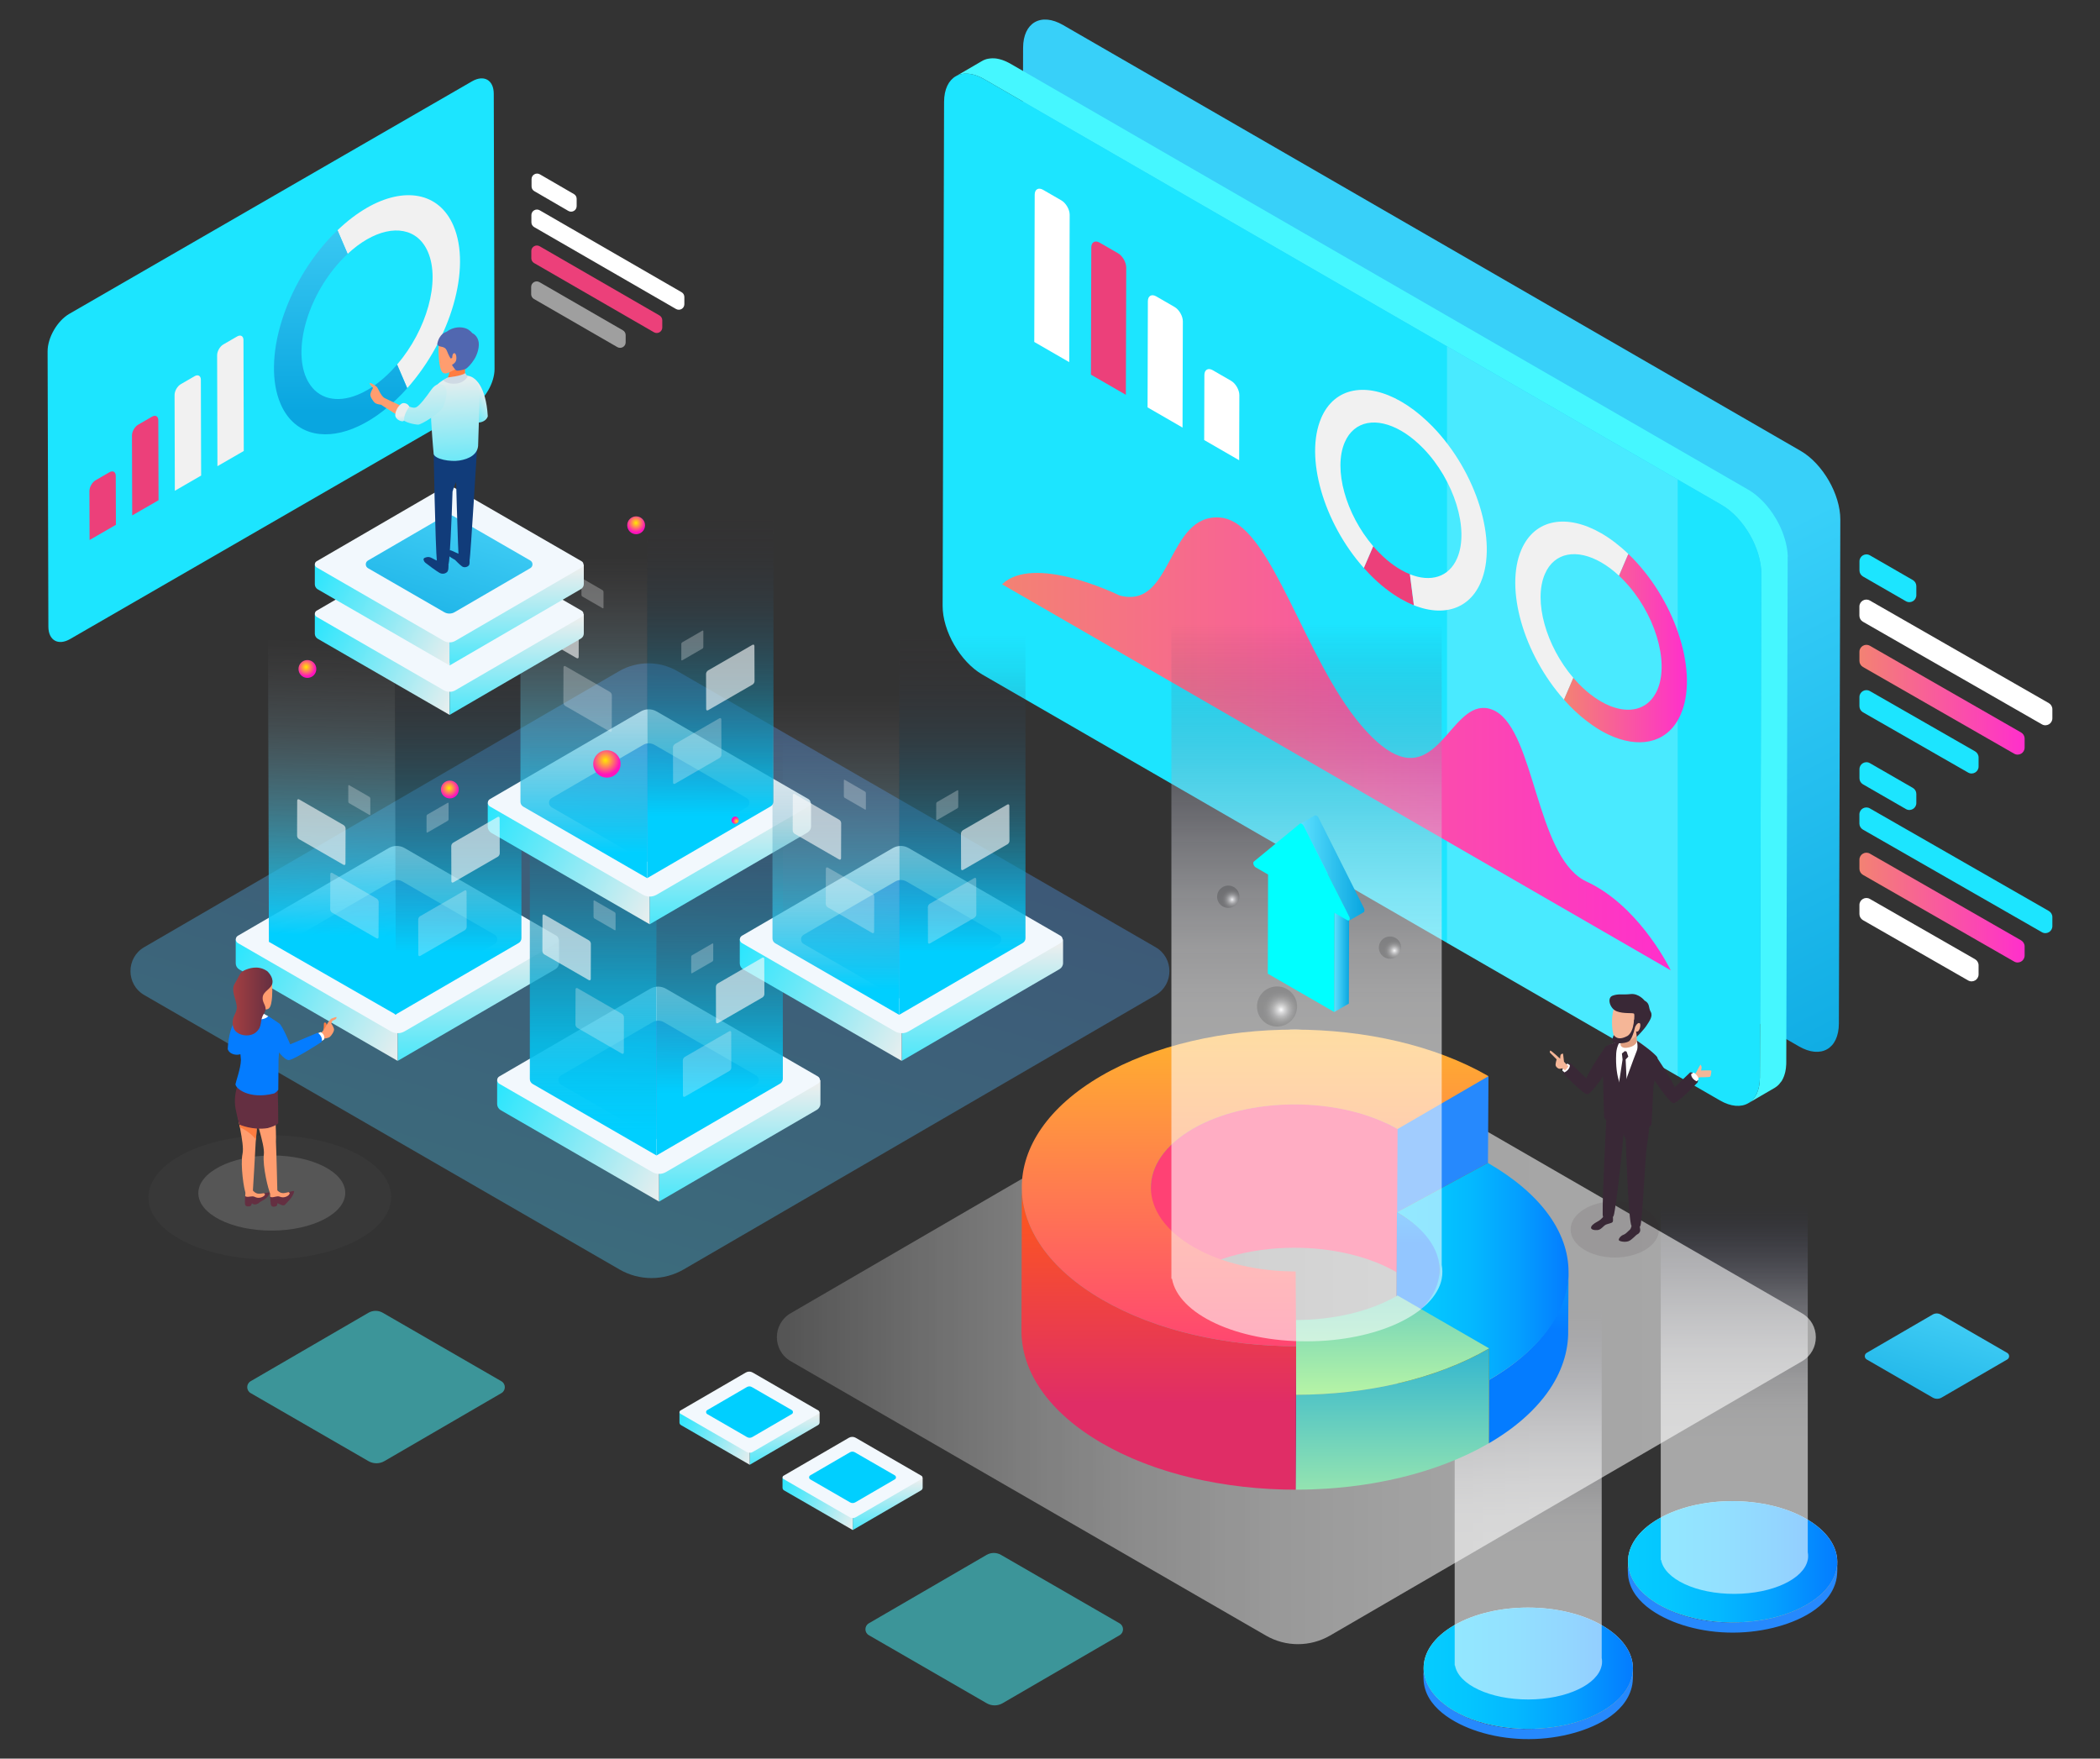 <?xml version="1.0" encoding="UTF-8"?>
<svg xmlns="http://www.w3.org/2000/svg" xmlns:xlink="http://www.w3.org/1999/xlink" viewBox="0 0 537.37 450">
  <rect x="0" y="0" width="537.37" height="450" fill="#333333" stroke="none"/>
  <defs>
    <style>
      .cls-1 {
        fill: #606060;
        opacity: .12;
      }

      .cls-2 {
        fill: url(#linear-gradient-2);
      }

      .cls-3 {
        fill: url(#linear-gradient-51);
      }

      .cls-4 {
        fill: #bb4f23;
      }

      .cls-5, .cls-6, .cls-7 {
        fill: #fff;
      }

      .cls-8 {
        fill: url(#radial-gradient-7);
      }

      .cls-8, .cls-9, .cls-10 {
        mix-blend-mode: color-dodge;
      }

      .cls-11 {
        fill: url(#linear-gradient-17);
      }

      .cls-12 {
        fill: #cfdae4;
      }

      .cls-13 {
        fill: #fafafa;
      }

      .cls-14 {
        fill: url(#linear-gradient-43);
      }

      .cls-15 {
        fill: aqua;
      }

      .cls-16 {
        opacity: .5;
      }

      .cls-17 {
        fill: #642f41;
      }

      .cls-18 {
        fill: url(#linear-gradient-47);
      }

      .cls-18, .cls-19, .cls-20, .cls-21 {
        opacity: .57;
      }

      .cls-18, .cls-19, .cls-20, .cls-21, .cls-22 {
        mix-blend-mode: overlay;
      }

      .cls-23 {
        fill: url(#linear-gradient-15);
      }

      .cls-24 {
        fill: url(#linear-gradient-58);
      }

      .cls-25 {
        fill: url(#linear-gradient-18);
      }

      .cls-26 {
        fill: url(#linear-gradient-56);
      }

      .cls-27 {
        fill: url(#linear-gradient-40);
      }

      .cls-28 {
        fill: url(#linear-gradient-52);
      }

      .cls-29 {
        fill: url(#linear-gradient-28);
      }

      .cls-30 {
        fill: url(#linear-gradient-14);
      }

      .cls-31 {
        fill: url(#linear-gradient-36);
      }

      .cls-32 {
        fill: url(#linear-gradient-20);
      }

      .cls-33 {
        fill: url(#linear-gradient-6);
      }

      .cls-34 {
        fill: url(#radial-gradient-5);
      }

      .cls-35 {
        clip-path: url(#clippath-2);
      }

      .cls-36 {
        fill: url(#linear-gradient-53);
      }

      .cls-37 {
        fill: url(#radial-gradient-4);
      }

      .cls-38 {
        isolation: isolate;
      }

      .cls-39 {
        fill: #757777;
      }

      .cls-40 {
        fill: #1ce5ff;
      }

      .cls-41 {
        fill: url(#linear-gradient-60);
      }

      .cls-42 {
        fill: #e0a082;
      }

      .cls-43 {
        fill: url(#linear-gradient-35);
      }

      .cls-44 {
        fill: url(#linear-gradient-48);
      }

      .cls-45 {
        fill: url(#linear-gradient-32);
      }

      .cls-46 {
        fill: url(#linear-gradient-11);
      }

      .cls-47 {
        fill: url(#linear-gradient-50);
      }

      .cls-48 {
        fill: #ec407a;
      }

      .cls-49 {
        fill: url(#linear-gradient-39);
      }

      .cls-50 {
        fill: #f5b697;
      }

      .cls-51 {
        clip-path: url(#clippath-1);
      }

      .cls-52 {
        fill: url(#linear-gradient-10);
      }

      .cls-53 {
        mix-blend-mode: hard-light;
      }

      .cls-54 {
        fill: url(#radial-gradient);
      }

      .cls-55 {
        fill: url(#linear-gradient-37);
      }

      .cls-56 {
        fill: url(#linear-gradient-16);
      }

      .cls-57 {
        fill: url(#linear-gradient-31);
      }

      .cls-58 {
        fill: url(#linear-gradient-61);
      }

      .cls-59 {
        mix-blend-mode: multiply;
        opacity: .11;
      }

      .cls-59, .cls-60 {
        fill: #392836;
      }

      .cls-20 {
        fill: url(#linear-gradient-49);
      }

      .cls-61 {
        fill: url(#linear-gradient-41);
      }

      .cls-62 {
        opacity: .38;
      }

      .cls-63 {
        fill: #2689fd;
      }

      .cls-64 {
        fill: #88630a;
      }

      .cls-65 {
        mix-blend-mode: screen;
      }

      .cls-66 {
        fill: url(#linear-gradient-21);
      }

      .cls-67 {
        fill: url(#linear-gradient-25);
      }

      .cls-68 {
        fill: url(#linear-gradient-5);
      }

      .cls-69 {
        fill: url(#linear-gradient-54);
      }

      .cls-70 {
        fill: url(#linear-gradient-45);
      }

      .cls-71 {
        fill: #047cff;
      }

      .cls-72 {
        fill: url(#linear-gradient-55);
      }

      .cls-73 {
        clip-path: url(#clippath);
      }

      .cls-74 {
        fill: url(#radial-gradient-2);
      }

      .cls-21 {
        fill: url(#linear-gradient-59);
      }

      .cls-75 {
        opacity: .53;
      }

      .cls-6 {
        opacity: .2;
      }

      .cls-76 {
        fill: url(#linear-gradient-34);
      }

      .cls-77 {
        fill: #45f7ff;
      }

      .cls-78 {
        fill: none;
      }

      .cls-79 {
        fill: #dcdcdc;
      }

      .cls-9 {
        fill: url(#radial-gradient-6);
      }

      .cls-80 {
        fill: url(#radial-gradient-3);
      }

      .cls-10 {
        fill: url(#radial-gradient-8);
      }

      .cls-7 {
        opacity: .15;
      }

      .cls-81 {
        fill: #1e079d;
      }

      .cls-82 {
        fill: url(#linear-gradient-7);
      }

      .cls-83 {
        fill: #ff7c40;
      }

      .cls-84 {
        fill: url(#linear-gradient-24);
      }

      .cls-85 {
        opacity: .62;
      }

      .cls-86 {
        fill: url(#linear-gradient-9);
      }

      .cls-87 {
        fill: url(#linear-gradient-22);
      }

      .cls-88 {
        fill: url(#linear-gradient-42);
      }

      .cls-89 {
        fill: #f1f1f1;
      }

      .cls-90 {
        fill: url(#linear-gradient-3);
      }

      .cls-91 {
        fill: #113c7a;
      }

      .cls-92 {
        fill: url(#linear-gradient);
      }

      .cls-93 {
        fill: url(#linear-gradient-27);
      }

      .cls-94 {
        fill: url(#linear-gradient-33);
      }

      .cls-95 {
        fill: #f2f8fd;
      }

      .cls-96 {
        fill: url(#linear-gradient-38);
      }

      .cls-97 {
        fill: url(#linear-gradient-29);
      }

      .cls-98 {
        fill: url(#linear-gradient-30);
      }

      .cls-99 {
        fill: #ff9d6f;
      }

      .cls-100 {
        fill: url(#linear-gradient-23);
      }

      .cls-101 {
        fill: url(#linear-gradient-19);
      }

      .cls-102 {
        fill: #5167b0;
      }

      .cls-103 {
        fill: url(#linear-gradient-4);
      }

      .cls-104 {
        fill: url(#linear-gradient-8);
      }

      .cls-105 {
        fill: url(#linear-gradient-44);
      }

      .cls-106 {
        fill: url(#linear-gradient-57);
      }

      .cls-107 {
        opacity: .27;
      }

      .cls-108 {
        fill: url(#linear-gradient-46);
      }

      .cls-109 {
        fill: url(#linear-gradient-12);
      }

      .cls-110 {
        fill: url(#linear-gradient-13);
      }

      .cls-111 {
        fill: url(#linear-gradient-26);
      }
    </style>
    <linearGradient id="linear-gradient" x1="475.81" y1="179.05" x2="518.08" y2="179.05" gradientUnits="userSpaceOnUse">
      <stop offset="0" stop-color="#f38273"/>
      <stop offset="1" stop-color="#ff2fcc"/>
    </linearGradient>
    <linearGradient id="linear-gradient-2" y1="232.24" y2="232.24" xlink:href="#linear-gradient"/>
    <linearGradient id="linear-gradient-3" x1="383.74" y1="171.52" x2="451.78" y2="305.02" gradientUnits="userSpaceOnUse">
      <stop offset="0" stop-color="#38d0f9"/>
      <stop offset=".99" stop-color="#09a6e0"/>
    </linearGradient>
    <linearGradient id="linear-gradient-4" x1="256.42" y1="190.35" x2="427.53" y2="190.35" xlink:href="#linear-gradient"/>
    <linearGradient id="linear-gradient-5" x1="400.21" y1="165.84" x2="431.67" y2="165.84" xlink:href="#linear-gradient"/>
    <linearGradient id="linear-gradient-6" x1="226.51" y1="39.13" x2="109.66" y2="445.55" gradientUnits="userSpaceOnUse">
      <stop offset="0" stop-color="#5155d4"/>
      <stop offset="1" stop-color="#45f7ff"/>
    </linearGradient>
    <linearGradient id="linear-gradient-7" x1="122.39" y1="281.63" x2="122.39" y2="224.94" gradientUnits="userSpaceOnUse">
      <stop offset="0" stop-color="#1ae5ff"/>
      <stop offset=".26" stop-color="#63e8f8"/>
      <stop offset=".7" stop-color="#eaeeee"/>
    </linearGradient>
    <linearGradient id="linear-gradient-8" x1="54.9" y1="242.52" x2="124.9" y2="278.39" xlink:href="#linear-gradient-7"/>
    <linearGradient id="linear-gradient-9" x1="113.23" y1="200.01" x2="90.7" y2="278.37" xlink:href="#linear-gradient-6"/>
    <linearGradient id="linear-gradient-10" x1="117.27" y1="243.66" x2="117.27" y2="151.34" gradientUnits="userSpaceOnUse">
      <stop offset="0" stop-color="#00cfff"/>
      <stop offset=".09" stop-color="#06bbe7" stop-opacity=".88"/>
      <stop offset=".39" stop-color="#1b7d9c" stop-opacity=".51"/>
      <stop offset=".64" stop-color="#2b4f65" stop-opacity=".23"/>
      <stop offset=".81" stop-color="#353243" stop-opacity=".06"/>
      <stop offset=".9" stop-color="#392836" stop-opacity="0"/>
    </linearGradient>
    <linearGradient id="linear-gradient-11" x1="-1305.89" y1="-869.99" x2="-1308.61" y2="-767.97" gradientTransform="translate(-1224.62 -626.56) rotate(179.82)" gradientUnits="userSpaceOnUse">
      <stop offset="0" stop-color="#00cfff"/>
      <stop offset=".07" stop-color="#12c7f3" stop-opacity=".88"/>
      <stop offset=".32" stop-color="#4cb1cd" stop-opacity=".51"/>
      <stop offset=".52" stop-color="#77a1b1" stop-opacity=".23"/>
      <stop offset=".67" stop-color="#9196a0" stop-opacity=".06"/>
      <stop offset=".74" stop-color="#9c939a" stop-opacity="0"/>
    </linearGradient>
    <linearGradient id="linear-gradient-12" x1="189.29" y1="317.62" x2="189.29" y2="260.93" xlink:href="#linear-gradient-7"/>
    <linearGradient id="linear-gradient-13" x1="121.79" y1="278.51" x2="191.8" y2="314.39" xlink:href="#linear-gradient-7"/>
    <linearGradient id="linear-gradient-14" x1="180.13" y1="236" x2="157.6" y2="314.36" xlink:href="#linear-gradient-6"/>
    <linearGradient id="linear-gradient-15" x1="184.16" y1="279.66" x2="184.16" y2="187.33" gradientUnits="userSpaceOnUse">
      <stop offset="0" stop-color="#00cfff"/>
      <stop offset=".1" stop-color="#06bbe7" stop-opacity=".88"/>
      <stop offset=".44" stop-color="#1b7d9c" stop-opacity=".51"/>
      <stop offset=".71" stop-color="#2b4f65" stop-opacity=".23"/>
      <stop offset=".9" stop-color="#353243" stop-opacity=".06"/>
      <stop offset="1" stop-color="#392836" stop-opacity="0"/>
    </linearGradient>
    <linearGradient id="linear-gradient-16" x1="151.8" y1="289.22" x2="151.8" y2="187.17" gradientUnits="userSpaceOnUse">
      <stop offset="0" stop-color="#00cfff"/>
      <stop offset=".09" stop-color="#01caf9" stop-opacity=".97"/>
      <stop offset=".22" stop-color="#05beea" stop-opacity=".9"/>
      <stop offset=".37" stop-color="#0ca9d2" stop-opacity=".78"/>
      <stop offset=".54" stop-color="#168db0" stop-opacity=".61"/>
      <stop offset=".72" stop-color="#226984" stop-opacity=".39"/>
      <stop offset=".91" stop-color="#313e50" stop-opacity=".13"/>
      <stop offset="1" stop-color="#392836" stop-opacity="0"/>
    </linearGradient>
    <linearGradient id="linear-gradient-17" x1="186.88" y1="246.66" x2="186.88" y2="189.97" xlink:href="#linear-gradient-7"/>
    <linearGradient id="linear-gradient-18" x1="119.39" y1="207.55" x2="189.4" y2="243.42" xlink:href="#linear-gradient-7"/>
    <linearGradient id="linear-gradient-19" x1="177.73" y1="165.04" x2="155.2" y2="243.4" xlink:href="#linear-gradient-6"/>
    <linearGradient id="linear-gradient-20" x1="181.76" y1="208.7" x2="181.76" y2="116.37" gradientUnits="userSpaceOnUse">
      <stop offset="0" stop-color="#00cfff"/>
      <stop offset=".08" stop-color="#06bbe7" stop-opacity=".88"/>
      <stop offset=".36" stop-color="#1b7d9c" stop-opacity=".51"/>
      <stop offset=".59" stop-color="#2b4f65" stop-opacity=".23"/>
      <stop offset=".75" stop-color="#353243" stop-opacity=".06"/>
      <stop offset=".83" stop-color="#392836" stop-opacity="0"/>
    </linearGradient>
    <linearGradient id="linear-gradient-21" x1="149.4" y1="218.26" x2="149.4" y2="116.21" gradientTransform="matrix(1, 0, 0, 1, 0, 0)" xlink:href="#linear-gradient-11"/>
    <linearGradient id="linear-gradient-22" x1="251.38" x2="251.38" xlink:href="#linear-gradient-7"/>
    <linearGradient id="linear-gradient-23" x1="183.88" y1="242.52" x2="253.89" y2="278.39" xlink:href="#linear-gradient-7"/>
    <linearGradient id="linear-gradient-24" x1="242.22" y1="200.01" x2="219.69" y2="278.37" xlink:href="#linear-gradient-6"/>
    <linearGradient id="linear-gradient-25" x1="246.25" y1="243.66" x2="246.25" y2="151.34" gradientUnits="userSpaceOnUse">
      <stop offset="0" stop-color="#00cfff"/>
      <stop offset=".09" stop-color="#06bbe7" stop-opacity=".88"/>
      <stop offset=".38" stop-color="#1b7d9c" stop-opacity=".51"/>
      <stop offset=".62" stop-color="#2b4f65" stop-opacity=".23"/>
      <stop offset=".79" stop-color="#353243" stop-opacity=".06"/>
      <stop offset=".88" stop-color="#392836" stop-opacity="0"/>
    </linearGradient>
    <linearGradient id="linear-gradient-26" x1="213.89" y1="253.23" x2="213.89" y2="151.17" gradientTransform="matrix(1, 0, 0, 1, 0, 0)" xlink:href="#linear-gradient-11"/>
    <radialGradient id="radial-gradient" cx="75.5" cy="169.38" fx="75.5" fy="169.38" r="2.42" gradientTransform="translate(3.58 3.01) scale(.99)" gradientUnits="userSpaceOnUse">
      <stop offset="0" stop-color="#ffe900"/>
      <stop offset="1" stop-color="#ff13bd"/>
    </radialGradient>
    <radialGradient id="radial-gradient-2" cx="160.76" cy="132.12" fx="160.76" fy="132.12" r="2.42" xlink:href="#radial-gradient"/>
    <radialGradient id="radial-gradient-3" cx="112.44" cy="200.65" fx="112.44" fy="200.65" r="2.42" xlink:href="#radial-gradient"/>
    <radialGradient id="radial-gradient-4" cx="152.86" cy="193.45" fx="152.86" fy="193.45" r="3.71" xlink:href="#radial-gradient"/>
    <radialGradient id="radial-gradient-5" cx="186.79" cy="209.24" fx="186.79" fy="209.24" r=".99" xlink:href="#radial-gradient"/>
    <linearGradient id="linear-gradient-27" x1="59.52" y1="256.26" x2="69.74" y2="256.26" gradientUnits="userSpaceOnUse">
      <stop offset="0" stop-color="#a43f41"/>
      <stop offset="1" stop-color="#642f41"/>
    </linearGradient>
    <radialGradient id="radial-gradient-6" cx="293.09" cy="262.4" fx="293.09" fy="262.4" r="5.2" gradientTransform="translate(20.95 18.55) rotate(-3.83) scale(.99)" gradientUnits="userSpaceOnUse">
      <stop offset="0" stop-color="#fff"/>
      <stop offset=".03" stop-color="#ececec"/>
      <stop offset=".14" stop-color="#b5b5b5"/>
      <stop offset=".26" stop-color="#858585"/>
      <stop offset=".37" stop-color="#5c5c5c"/>
      <stop offset=".49" stop-color="#3a3a3a"/>
      <stop offset=".61" stop-color="#202020"/>
      <stop offset=".73" stop-color="#0e0e0e"/>
      <stop offset=".86" stop-color="#030303"/>
      <stop offset="1" stop-color="#000"/>
    </radialGradient>
    <radialGradient id="radial-gradient-7" cx="323.35" cy="249.12" fx="323.35" fy="249.12" r="2.9" xlink:href="#radial-gradient-6"/>
    <radialGradient id="radial-gradient-8" cx="282.37" cy="233.15" fx="282.37" fy="233.15" r="2.9" xlink:href="#radial-gradient-6"/>
    <linearGradient id="linear-gradient-28" x1="87.17" y1="24.97" x2="87.17" y2="106.22" gradientUnits="userSpaceOnUse">
      <stop offset="0" stop-color="#5ce0ff"/>
      <stop offset=".99" stop-color="#09a6e0"/>
    </linearGradient>
    <linearGradient id="linear-gradient-29" x1="132.21" y1="191.38" x2="132.21" y2="144.21" xlink:href="#linear-gradient-7"/>
    <linearGradient id="linear-gradient-30" x1="76.05" y1="158.84" x2="134.3" y2="188.69" xlink:href="#linear-gradient-7"/>
    <linearGradient id="linear-gradient-31" x1="124.59" y1="123.46" x2="105.84" y2="188.67" xlink:href="#linear-gradient-6"/>
    <linearGradient id="linear-gradient-32" x1="132.21" y1="178.73" x2="132.21" y2="131.56" xlink:href="#linear-gradient-7"/>
    <linearGradient id="linear-gradient-33" x1="76.05" y1="146.18" x2="134.3" y2="176.04" xlink:href="#linear-gradient-7"/>
    <linearGradient id="linear-gradient-34" x1="124.59" y1="110.81" x2="105.84" y2="176.02" xlink:href="#linear-gradient-28"/>
    <linearGradient id="linear-gradient-35" x1="116.58" y1="107.6" x2="127.9" y2="97.73" xlink:href="#linear-gradient-7"/>
    <linearGradient id="linear-gradient-36" x1="117.93" y1="133.59" x2="115.38" y2="80.33" xlink:href="#linear-gradient-7"/>
    <linearGradient id="linear-gradient-37" x1="109.9" y1="132.63" x2="107.34" y2="79.37" xlink:href="#linear-gradient-7"/>
    <linearGradient id="linear-gradient-38" x1="104.02" y1="113.4" x2="102.69" y2="103.3" xlink:href="#linear-gradient-7"/>
    <linearGradient id="linear-gradient-39" x1="200.78" y1="379.22" x2="200.78" y2="354.64" xlink:href="#linear-gradient-7"/>
    <linearGradient id="linear-gradient-40" x1="171.52" y1="362.26" x2="201.87" y2="377.82" xlink:href="#linear-gradient-7"/>
    <linearGradient id="linear-gradient-41" x1="196.81" y1="343.84" x2="187.04" y2="377.81" gradientUnits="userSpaceOnUse">
      <stop offset="0" stop-color="#00cfff"/>
      <stop offset="1" stop-color="#00cfff"/>
    </linearGradient>
    <linearGradient id="linear-gradient-42" x1="227.15" y1="395.92" x2="227.15" y2="371.34" xlink:href="#linear-gradient-7"/>
    <linearGradient id="linear-gradient-43" x1="197.89" y1="378.96" x2="228.24" y2="394.52" xlink:href="#linear-gradient-7"/>
    <linearGradient id="linear-gradient-44" x1="207.03" y1="378.02" x2="229.26" y2="378.02" xlink:href="#linear-gradient-41"/>
    <linearGradient id="linear-gradient-45" x1="504" y1="317.96" x2="487.78" y2="374.39" xlink:href="#linear-gradient-28"/>
    <linearGradient id="linear-gradient-46" x1="364.29" y1="426.87" x2="417.85" y2="426.87" gradientUnits="userSpaceOnUse">
      <stop offset="0" stop-color="#05ccff"/>
      <stop offset=".2" stop-color="#04c6ff"/>
      <stop offset=".44" stop-color="#04b8ff"/>
      <stop offset=".71" stop-color="#049fff"/>
      <stop offset=".99" stop-color="#047dff"/>
      <stop offset="1" stop-color="#047cff"/>
    </linearGradient>
    <linearGradient id="linear-gradient-47" x1="391.1" y1="335.06" x2="391.1" y2="396.35" gradientUnits="userSpaceOnUse">
      <stop offset="0" stop-color="#282a57" stop-opacity="0"/>
      <stop offset=".03" stop-color="#353761" stop-opacity=".06"/>
      <stop offset=".14" stop-color="#646585" stop-opacity=".28"/>
      <stop offset=".26" stop-color="#8d8ea6" stop-opacity=".47"/>
      <stop offset=".37" stop-color="#b0b1c1" stop-opacity=".63"/>
      <stop offset=".49" stop-color="#cccdd7" stop-opacity=".77"/>
      <stop offset=".61" stop-color="#e2e3e9" stop-opacity=".87"/>
      <stop offset=".73" stop-color="#f2f2f5" stop-opacity=".94"/>
      <stop offset=".86" stop-color="#fbfbfc" stop-opacity=".99"/>
      <stop offset="1" stop-color="#fff"/>
    </linearGradient>
    <linearGradient id="linear-gradient-48" x1="416.58" y1="399.63" x2="470.14" y2="399.63" xlink:href="#linear-gradient-46"/>
    <linearGradient id="linear-gradient-49" x1="443.83" y1="308.03" x2="443.83" y2="369.32" xlink:href="#linear-gradient-47"/>
    <linearGradient id="linear-gradient-50" x1="161.76" y1="342.07" x2="427.61" y2="342.07" gradientUnits="userSpaceOnUse">
      <stop offset="0" stop-color="#fff" stop-opacity="0"/>
      <stop offset=".03" stop-color="#fff" stop-opacity=".06"/>
      <stop offset=".14" stop-color="#fff" stop-opacity=".28"/>
      <stop offset=".26" stop-color="#fff" stop-opacity=".47"/>
      <stop offset=".37" stop-color="#fff" stop-opacity=".63"/>
      <stop offset=".49" stop-color="#fff" stop-opacity=".77"/>
      <stop offset=".61" stop-color="#fff" stop-opacity=".87"/>
      <stop offset=".73" stop-color="#fff" stop-opacity=".94"/>
      <stop offset=".86" stop-color="#fff" stop-opacity=".99"/>
      <stop offset="1" stop-color="#fff"/>
    </linearGradient>
    <linearGradient id="linear-gradient-51" x1="326.01" y1="211.07" x2="326.01" y2="280.58" gradientUnits="userSpaceOnUse">
      <stop offset="0" stop-color="#ffd119"/>
      <stop offset=".99" stop-color="#ff4174"/>
    </linearGradient>
    <clipPath id="clippath">
      <path class="cls-81" d="M368.36,324.54l-.1,16.23c.02-5.51-3.62,9.45-10.9,5.25l.1-35.81c7.28,4.2,10.92,8.82,10.9,14.33Z"/>
    </clipPath>
    <linearGradient id="linear-gradient-52" x1="362.86" y1="277.64" x2="362.86" y2="317.84" xlink:href="#linear-gradient-46"/>
    <linearGradient id="linear-gradient-53" x1="391.17" y1="272.36" x2="391.17" y2="340.26" xlink:href="#linear-gradient-46"/>
    <linearGradient id="linear-gradient-54" x1="357.46" y1="325.34" x2="401.37" y2="325.34" xlink:href="#linear-gradient-46"/>
    <clipPath id="clippath-1">
      <path class="cls-78" d="M381.06,345.03l-.1,24.29c-13.62,7.91-31.49,11.87-49.4,11.87l.1-24.29c17.9,0,35.78-3.96,49.4-11.87Z"/>
    </clipPath>
    <linearGradient id="linear-gradient-55" x1="356.31" y1="326.19" x2="356.31" y2="396.59" gradientUnits="userSpaceOnUse">
      <stop offset="0" stop-color="#009ee0"/>
      <stop offset="1" stop-color="#bdf7a3"/>
    </linearGradient>
    <linearGradient id="linear-gradient-56" x1="356.31" y1="291.04" x2="356.31" y2="359.28" xlink:href="#linear-gradient-55"/>
    <clipPath id="clippath-2">
      <path class="cls-78" d="M261.37,340.47l.1-36.71c-.03,10.44,6.86,20.89,20.65,28.85,13.7,7.91,31.63,11.87,49.54,11.87l-.1,36.71c-17.91,0-35.83-3.95-49.54-11.87-13.79-7.96-20.68-18.42-20.65-28.85Z"/>
    </clipPath>
    <linearGradient id="linear-gradient-57" x1="296.52" y1="304.22" x2="296.52" y2="359.76" gradientUnits="userSpaceOnUse">
      <stop offset="0" stop-color="#ff5a19"/>
      <stop offset=".99" stop-color="#e02d66"/>
    </linearGradient>
    <linearGradient id="linear-gradient-58" x1="321.19" y1="240.07" x2="321.19" y2="349.1" xlink:href="#linear-gradient-51"/>
    <linearGradient id="linear-gradient-59" x1="334.42" y1="159.66" x2="334.42" y2="272.37" xlink:href="#linear-gradient-47"/>
    <linearGradient id="linear-gradient-60" x1="341.42" y1="245.2" x2="345.23" y2="245.2" xlink:href="#linear-gradient-28"/>
    <linearGradient id="linear-gradient-61" x1="332.63" y1="222.03" x2="349.13" y2="222.03" xlink:href="#linear-gradient-28"/>
  </defs>
  <g class="cls-38">
    <g id="OBJECTS">
      <g>
        <g>
          <g>
            <g>
              <path class="cls-40" d="M490.37,149.97v2.33c0,1.37-1.48,2.23-2.67,1.54l-10.99-6.33c-.55-.32-.89-.91-.89-1.54v-2.33c0-1.37,1.48-2.23,2.67-1.54l10.99,6.33c.55,.32,.89,.91,.89,1.54Z"/>
              <path class="cls-5" d="M525.18,181.47v2.33c0,1.37-1.48,2.23-2.67,1.55l-45.81-26.26c-.55-.32-.9-.91-.9-1.55v-2.33c0-1.37,1.48-2.23,2.67-1.55l45.81,26.26c.55,.32,.9,.91,.9,1.55Z"/>
              <path class="cls-40" d="M506.3,193.81v2.33c0,1.37-1.48,2.23-2.67,1.55l-26.92-15.43c-.55-.32-.9-.91-.9-1.55v-2.33c0-1.37,1.48-2.23,2.67-1.55l26.92,15.43c.55,.32,.9,.91,.9,1.55Z"/>
              <path class="cls-92" d="M518.08,188.98v2.33c0,1.37-1.48,2.23-2.67,1.55l-38.7-22.19c-.55-.32-.9-.91-.9-1.55v-2.33c0-1.37,1.48-2.23,2.67-1.55l38.7,22.19c.55,.32,.9,.91,.9,1.55Z"/>
            </g>
            <g>
              <path class="cls-40" d="M490.37,203.15v2.33c0,1.37-1.48,2.23-2.67,1.54l-10.99-6.33c-.55-.32-.89-.91-.89-1.54v-2.33c0-1.37,1.48-2.23,2.67-1.54l10.99,6.33c.55,.32,.89,.91,.89,1.54Z"/>
              <path class="cls-40" d="M525.18,234.66v2.33c0,1.37-1.48,2.23-2.67,1.55l-45.81-26.26c-.55-.32-.9-.91-.9-1.55v-2.33c0-1.37,1.48-2.23,2.67-1.55l45.81,26.26c.55,.32,.9,.91,.9,1.55Z"/>
              <path class="cls-5" d="M506.3,247v2.33c0,1.37-1.48,2.23-2.67,1.55l-26.92-15.43c-.55-.32-.9-.91-.9-1.55v-2.33c0-1.37,1.48-2.23,2.67-1.55l26.92,15.43c.55,.32,.9,.91,.9,1.55Z"/>
              <path class="cls-2" d="M518.08,242.17v2.33c0,1.37-1.48,2.23-2.67,1.55l-38.7-22.19c-.55-.32-.9-.91-.9-1.55v-2.33c0-1.37,1.48-2.23,2.67-1.55l38.7,22.19c.55,.32,.9,.91,.9,1.55Z"/>
            </g>
          </g>
          <path class="cls-90" d="M460.76,115.37c5.63,3.25,10.18,11.12,10.16,17.59l-.37,128.96c-.02,6.47-4.59,9.08-10.22,5.83l-188.74-108.97c-5.63-3.25-10.18-11.12-10.16-17.59l.37-128.96c.02-6.47,4.59-9.08,10.22-5.83l188.74,108.97Z"/>
          <g>
            <path class="cls-77" d="M457.45,142.41v.46l-.36,128.95v.03c0,.17-.01,.34-.01,.5l-.04,.47c-.01,.17-.03,.33-.04,.5-.03,.16-.05,.33-.08,.49-.01,.07-.03,.13-.04,.21,0,.01-.01,.04-.01,.07-.01,.07-.03,.14-.04,.22-.05,.17-.09,.34-.14,.51-.05,.18-.11,.37-.17,.54s-.14,.34-.22,.51t-.01,.03s0,.03-.01,.04c-.12,.24-.24,.47-.38,.7-.11,.16-.25,.29-.37,.45-.09,.12-.18,.24-.28,.36-.34,.36-.7,.67-1.12,.91l-6.75,3.93c.41-.24,.78-.55,1.11-.92,.11-.11,.18-.22,.29-.34,.28-.36,.55-.74,.76-1.19,0-.01,0-.03,.01-.03,.25-.54,.43-1.15,.57-1.81,.01-.01,.01-.04,.01-.05,.13-.67,.21-1.41,.21-2.2l.37-128.95c0-.82-.07-1.65-.2-2.48h0c-.14-.84-.33-1.69-.59-2.53v-.04c-.26-.83-.57-1.67-.92-2.49-.01-.01-.01-.03-.01-.03-.36-.82-.76-1.61-1.2-2.37-.03-.04-.04-.08-.07-.12-.91-1.57-1.99-3.03-3.19-4.31-.01-.01-.03-.03-.03-.04-.59-.63-1.23-1.21-1.87-1.74-.01-.01-.04-.03-.05-.04-.66-.54-1.33-1.01-2.03-1.41L251.81,20.24c-.71-.41-1.4-.73-2.06-.95-.01,0-.03-.01-.03-.01-.66-.22-1.29-.36-1.89-.41h-.05c-.61-.05-1.17-.03-1.71,.08,0,0-.01,0-.01,.01-.54,.11-1.05,.29-1.5,.57l6.75-3.93c.26-.16,.54-.28,.83-.38,.21-.08,.45-.14,.67-.18,.01,0,.01-.01,.03-.01h.01c.18-.04,.38-.07,.58-.08,.17-.03,.36-.03,.53-.03,.16,0,.32,0,.49,.01,.03,0,.07,0,.11,.01h.04c.11,.01,.2,.01,.3,.03,.14,.03,.29,.05,.45,.08,.13,.03,.28,.05,.41,.09,.14,.04,.29,.08,.42,.12,.11,.03,.21,.07,.3,.09,.01,0,.03,.01,.03,.01,.03,.01,.05,.01,.08,.03,.14,.05,.28,.09,.42,.16,.13,.05,.26,.11,.41,.17,.13,.05,.26,.12,.41,.2,.13,.07,.28,.13,.42,.21,.11,.05,.21,.12,.32,.18l188.75,108.97s.07,.04,.09,.05c.14,.09,.29,.18,.43,.26,.15,.11,.29,.2,.44,.29,.14,.11,.3,.21,.45,.32,.14,.12,.29,.22,.45,.34,.05,.05,.11,.09,.17,.14,.01,.01,.03,.03,.05,.04,.07,.07,.15,.12,.22,.18,.16,.13,.3,.26,.45,.4,.16,.13,.3,.28,.45,.42,.14,.13,.29,.28,.44,.42,.11,.11,.21,.21,.3,.32,.01,.01,.03,.03,.04,.04,.03,.03,.05,.05,.08,.08,.13,.14,.26,.29,.4,.44,.13,.16,.26,.32,.4,.46,.13,.16,.26,.33,.38,.49,.16,.2,.3,.4,.46,.59,.21,.3,.43,.61,.65,.92,.26,.4,.51,.79,.75,1.2,.03,.05,.05,.09,.08,.14,.01,.03,.04,.07,.07,.11,.12,.21,.24,.44,.36,.65,.11,.2,.21,.41,.32,.61,.09,.18,.17,.36,.26,.54,.07,.16,.14,.33,.22,.49,.01,.04,.01,.07,.03,.09t.01,.03c.05,.12,.11,.25,.16,.37,.08,.17,.15,.33,.21,.5,.05,.16,.12,.33,.18,.5,.07,.17,.12,.34,.17,.51,.07,.17,.12,.36,.17,.53,.01,.03,.03,.05,.03,.09,0,0,.01,.01,.01,.03,.04,.14,.08,.28,.12,.42,.05,.18,.11,.36,.14,.54,.04,.18,.09,.36,.12,.53,.04,.18,.08,.36,.12,.54,.03,.16,.05,.33,.08,.49v.03c.03,.17,.05,.34,.08,.51,.03,.16,.04,.33,.05,.5,.01,.16,.03,.33,.04,.49,.01,.17,.03,.33,.03,.5Z"/>
            <g>
              <path class="cls-40" d="M450.71,146.8l-.37,128.95c-.01,6.47-4.59,9.08-10.23,5.83l-10.8-6.24-59.03-34.08-118.91-68.65c-5.63-3.26-10.18-11.13-10.16-17.6l.37-128.95c.03-6.47,4.6-9.08,10.23-5.83l118.47,68.4,59.03,34.08,11.23,6.49c5.63,3.24,10.18,11.13,10.16,17.6Z"/>
              <polygon class="cls-6" points="429.31 122.72 429.31 275.34 370.28 241.27 370.28 88.64 429.31 122.72"/>
            </g>
          </g>
          <path class="cls-103" d="M315.86,133.62c-1.17-.68-2.38-1.09-3.64-1.19-13.76-1.08-12,23.67-25.75,19.94-1.1-.53-22-10.59-30.05-2.86l171.11,98.79c-.36-.73-7.21-14.59-19.06-21.43-.79-.46-1.6-.88-2.43-1.26-.3-.14-.6-.29-.89-.46-6.01-3.47-9.13-12.81-11.99-22.01-2.85-9.21-5.44-18.25-10.35-21.09-.31-.18-.63-.34-.96-.46-9.86-3.81-13.16,18.22-25.94,10.84-1.48-.85-3.08-2.1-4.83-3.82-15.38-15.12-23.52-48.25-35.21-54.99Z"/>
          <g>
            <path class="cls-5" d="M310.33,94.73c-1.17-.68-2.13-.13-2.14,1.22l-.05,16.65,8.95,5.17,.05-16.65c0-1.35-.95-3-2.12-3.68l-4.69-2.71Z"/>
            <path class="cls-5" d="M295.87,75.84c-1.17-.68-2.13-.14-2.14,1.22l-.08,27.18,8.95,5.17,.08-27.18c0-1.36-.95-3-2.12-3.68l-4.69-2.71Z"/>
            <path class="cls-48" d="M281.39,62.09c-1.18-.68-2.13-.13-2.14,1.22l-.09,32.56,8.94,5.16,.09-32.56c0-1.35-.94-3-2.12-3.68l-4.68-2.7Z"/>
            <path class="cls-5" d="M266.91,48.57c-1.17-.68-2.13-.13-2.14,1.22l-.11,37.71,8.95,5.17,.11-37.71c0-1.35-.95-3-2.12-3.68l-4.69-2.71Z"/>
          </g>
          <g>
            <path class="cls-39" d="M354.88,143.26c-.71-.6-1.41-1.26-2.11-1.98,.7,.72,1.4,1.38,2.11,1.98Z"/>
            <g class="cls-38">
              <path class="cls-48" d="M351.39,139.76l-2.4,5.57c.46,.52,.92,1.02,1.4,1.51,1.4,1.44,2.82,2.72,4.25,3.83,1.25,.98,2.51,1.83,3.76,2.55,1.15,.66,2.28,1.21,3.4,1.66l-1.02-7.94c-.78-.32-1.57-.7-2.36-1.16-1.17-.68-2.36-1.52-3.54-2.52-.71-.6-1.41-1.26-2.11-1.98-.48-.49-.94-1-1.39-1.52Z"/>
              <path class="cls-89" d="M338.08,106.98c-4.28,9.96,.59,26.76,10.91,38.36l2.4-5.57c-7-8.16-10.25-19.69-7.29-26.58,2.42-5.62,8.27-6.52,14.44-2.96,1.5,.86,3.01,1.99,4.51,3.38,.39,.36,.77,.73,1.15,1.12,7.94,8.19,11.83,20.77,8.67,28.1-2.11,4.9-6.82,6.22-12.09,4.11l1.02,7.94c-1.12-.44-2.26-1-3.4-1.66-1.25-.72-2.51-1.57-3.76-2.55,1.26,.98,2.53,1.84,3.78,2.56,8.76,5.06,17.06,3.77,20.48-4.2,4.48-10.41-1.04-28.26-12.31-39.88-.38-.38-.75-.75-1.13-1.11-.09-.09-.19-.18-.28-.27-2.21-2.08-4.43-3.74-6.62-5.01-8.76-5.06-17.05-3.77-20.48,4.2Z"/>
            </g>
            <g>
              <path class="cls-89" d="M409.78,136.47c-8.76-5.06-17.05-3.77-20.48,4.2-4.29,9.97,.59,26.75,10.91,38.36l2.39-5.57c-6.99-8.16-10.25-19.69-7.28-26.58,2.42-5.62,8.26-6.53,14.44-2.96,1.51,.87,3.03,2,4.53,3.4l2.39-5.57c-2.28-2.19-4.61-3.95-6.9-5.28Z"/>
              <path class="cls-68" d="M416.68,141.75l-2.39,5.57c.38,.35,.75,.72,1.13,1.11,7.95,8.19,11.83,20.77,8.68,28.11-.12,.26-.24,.52-.37,.76-.05,.09-.1,.18-.15,.26-2.3,4.05-6.7,5.04-11.58,3.08-.76-.3-1.54-.68-2.32-1.14-.21-.12-.42-.25-.63-.38-.38-.24-.67-.43-.96-.63l-.13-.09c-.63-.44-1.25-.92-1.88-1.46-.07-.07-.16-.14-.24-.21-.23-.2-.46-.41-.69-.62-.09-.08-.17-.16-.26-.24-.3-.28-.6-.58-.9-.88-.48-.5-.94-1.01-1.39-1.53l-2.39,5.57c.46,.51,.92,1.02,1.39,1.51,.43,.44,.85,.86,1.28,1.26,.12,.12,.24,.23,.37,.34,.33,.3,.66,.6,.99,.89,.11,.1,.22,.2,.33,.29,.89,.75,1.78,1.45,2.67,2.07,.07,.05,.14,.1,.21,.15,.41,.29,.81,.55,1.21,.81l.14,.09c.28,.17,.55,.34,.83,.5,.66,.38,1.31,.72,1.96,1.03,.49,.23,.95,.43,1.42,.62,7.45,2.95,14.12,1.09,17.1-5.85,4.48-10.41-1.04-28.26-12.3-39.87-.38-.38-.75-.75-1.13-1.11Z"/>
            </g>
          </g>
        </g>
        <g>
          <g class="cls-62">
            <path class="cls-33" d="M295.71,254.65l-120.75,70.17c-5.08,2.95-11.35,2.96-16.43,.02L36.93,254.63c-4.72-2.72-4.73-9.53-.02-12.27l121.48-70.6c4.63-2.69,10.34-2.7,14.97-.02l122.34,70.63c4.72,2.72,4.73,9.53,.02,12.27Z"/>
          </g>
          <g>
            <g>
              <g>
                <g>
                  <g>
                    <g class="cls-38">
                      <path class="cls-82" d="M143.04,240.35l-41.27,23.99v7.12s40.37-23.47,40.37-23.47c.56-.33,.91-.93,.91-1.58v-6.07Z"/>
                      <path class="cls-104" d="M60.32,240.35v6.14c0,.65,.35,1.25,.91,1.58l40.52,23.39v-7.18s-41.43-23.93-41.43-23.93Z"/>
                      <path class="cls-95" d="M142.39,241.32l-38.85,22.58c-1.1,.64-2.45,.64-3.54,0l-39.12-22.58c-.72-.42-.73-1.46,0-1.88l38.59-22.43c1.26-.73,2.81-.73,4.07,0l38.85,22.43c.72,.42,.73,1.46,0,1.88Z"/>
                      <path class="cls-86" d="M126.58,241.56l-23.28,13.53c-.98,.57-2.19,.57-3.17,0l-23.45-13.54c-.91-.53-.91-1.84,0-2.37l23.42-13.61c.89-.52,1.99-.52,2.89,0l23.59,13.62c.91,.53,.91,1.84,0,2.37Z"/>
                    </g>
                    <g class="cls-53">
                      <g>
                        <g class="cls-65">
                          <path class="cls-52" d="M133.43,137.04l-32.31,18.77v103.86s31.6-18.37,31.6-18.37c.44-.26,.71-.73,.71-1.23v-103.03Z"/>
                        </g>
                        <path class="cls-46" d="M101.31,259.62l-.32-103.08c0-.51-.28-.98-.72-1.23l-31.77-18.21,.31,103.9,32.49,18.63Z"/>
                      </g>
                    </g>
                  </g>
                  <g>
                    <g class="cls-38">
                      <path class="cls-109" d="M209.93,276.35l-41.27,23.99v7.12s40.37-23.47,40.37-23.47c.56-.33,.91-.93,.91-1.58v-6.07Z"/>
                      <path class="cls-110" d="M127.21,276.35v6.14c0,.65,.35,1.25,.91,1.58l40.52,23.39v-7.18s-41.43-23.93-41.43-23.93Z"/>
                      <path class="cls-95" d="M209.28,277.32l-38.85,22.58c-1.1,.64-2.45,.64-3.54,0l-39.12-22.58c-.72-.42-.73-1.46,0-1.88l38.59-22.43c1.26-.73,2.81-.73,4.07,0l38.85,22.43c.72,.42,.73,1.46,0,1.88Z"/>
                      <path class="cls-30" d="M193.47,277.56l-23.28,13.53c-.98,.57-2.19,.57-3.17,0l-23.45-13.54c-.91-.53-.91-1.84,0-2.37l23.42-13.61c.89-.52,1.99-.52,2.89,0l23.59,13.62c.91,.53,.91,1.84,0,2.37Z"/>
                    </g>
                    <g class="cls-53">
                      <g>
                        <g class="cls-65">
                          <path class="cls-23" d="M200.32,173.03l-32.31,18.77v103.86s31.6-18.37,31.6-18.37c.44-.26,.71-.73,.71-1.23v-103.03Z"/>
                        </g>
                        <path class="cls-56" d="M135.58,173.03v103.09c0,.51,.27,.98,.71,1.24l31.71,18.31v-103.9s-32.43-18.73-32.43-18.73Z"/>
                      </g>
                    </g>
                  </g>
                </g>
                <g>
                  <g>
                    <g class="cls-38">
                      <path class="cls-11" d="M207.53,205.39l-41.27,23.99v7.12s40.37-23.47,40.37-23.47c.56-.33,.91-.93,.91-1.58v-6.07Z"/>
                      <path class="cls-25" d="M124.81,205.39v6.14c0,.65,.35,1.25,.91,1.58l40.52,23.39v-7.18s-41.43-23.93-41.43-23.93Z"/>
                      <path class="cls-95" d="M206.88,206.36l-38.85,22.58c-1.1,.64-2.45,.64-3.54,0l-39.12-22.58c-.72-.42-.73-1.46,0-1.88l38.59-22.43c1.26-.73,2.81-.73,4.07,0l38.85,22.43c.72,.42,.73,1.46,0,1.88Z"/>
                      <path class="cls-101" d="M191.07,206.59l-23.28,13.53c-.98,.57-2.19,.57-3.17,0l-23.45-13.54c-.91-.53-.91-1.84,0-2.37l23.42-13.61c.89-.52,1.99-.52,2.89,0l23.59,13.62c.91,.53,.91,1.84,0,2.37Z"/>
                    </g>
                    <g class="cls-53">
                      <g>
                        <g class="cls-65">
                          <path class="cls-32" d="M197.92,102.07l-32.31,18.77v103.86s31.6-18.37,31.6-18.37c.44-.26,.71-.73,.71-1.23V102.07Z"/>
                        </g>
                        <path class="cls-66" d="M133.18,102.07v103.09c0,.51,.27,.98,.71,1.24l31.71,18.31V120.8s-32.43-18.73-32.43-18.73Z"/>
                      </g>
                    </g>
                  </g>
                  <g>
                    <g class="cls-38">
                      <path class="cls-87" d="M272.02,240.35l-41.27,23.99v7.12s40.37-23.47,40.37-23.47c.56-.33,.91-.93,.91-1.58v-6.07Z"/>
                      <path class="cls-100" d="M189.3,240.35v6.14c0,.65,.35,1.25,.91,1.58l40.52,23.39v-7.18s-41.43-23.93-41.43-23.93Z"/>
                      <path class="cls-95" d="M271.37,241.32l-38.85,22.58c-1.1,.64-2.45,.64-3.54,0l-39.12-22.58c-.72-.42-.73-1.46,0-1.88l38.59-22.43c1.26-.73,2.81-.73,4.07,0l38.85,22.43c.72,.42,.73,1.46,0,1.88Z"/>
                      <path class="cls-84" d="M255.56,241.56l-23.28,13.53c-.98,.57-2.19,.57-3.17,0l-23.45-13.54c-.91-.53-.91-1.84,0-2.37l23.42-13.61c.89-.52,1.99-.52,2.89,0l23.59,13.62c.91,.53,.91,1.84,0,2.37Z"/>
                    </g>
                    <g class="cls-53">
                      <g>
                        <g class="cls-65">
                          <path class="cls-67" d="M262.41,137.04l-32.31,18.77v103.86s31.6-18.37,31.6-18.37c.44-.26,.71-.73,.71-1.23v-103.03Z"/>
                        </g>
                        <path class="cls-111" d="M197.67,137.04v103.09c0,.51,.27,.98,.71,1.24l31.71,18.31v-103.9s-32.43-18.73-32.43-18.73Z"/>
                      </g>
                    </g>
                  </g>
                </g>
              </g>
              <g>
                <g class="cls-22">
                  <g class="cls-85">
                    <path class="cls-13" d="M87.92,211.12c.28,.16,.52,.56,.51,.89l-.03,8.97c0,.33-.23,.46-.52,.3l-11.35-6.55c-.29-.16-.52-.56-.51-.89l.03-8.97c0-.33,.23-.46,.52-.3l11.35,6.55Z"/>
                  </g>
                  <g class="cls-107">
                    <path class="cls-13" d="M96.39,229.93c.28,.16,.52,.56,.51,.89l-.03,8.97c0,.33-.23,.46-.52,.3l-11.35-6.55c-.29-.16-.52-.56-.51-.89l.03-8.97c0-.33,.23-.46,.52-.3l11.35,6.55Z"/>
                  </g>
                  <g class="cls-107">
                    <path class="cls-13" d="M94.53,203.91c.13,.07,.23,.26,.23,.4v4.07c-.01,.15-.12,.21-.25,.13l-5.16-2.98c-.13-.07-.23-.26-.23-.4v-4.07c.01-.15,.12-.21,.25-.13l5.16,2.98Z"/>
                  </g>
                </g>
                <g class="cls-22">
                  <g class="cls-85">
                    <path class="cls-13" d="M147.6,158.24c.28,.16,.52,.56,.51,.89l-.03,8.97c0,.33-.23,.46-.52,.3l-11.35-6.55c-.29-.16-.52-.56-.51-.89l.03-8.97c0-.33,.23-.46,.52-.3l11.35,6.55Z"/>
                  </g>
                  <g class="cls-107">
                    <path class="cls-13" d="M156.06,177.04c.28,.16,.52,.56,.51,.89l-.03,8.97c0,.33-.23,.46-.52,.3l-11.35-6.55c-.29-.16-.52-.56-.51-.89l.03-8.97c0-.33,.23-.46,.52-.3l11.35,6.55Z"/>
                  </g>
                  <g class="cls-107">
                    <path class="cls-13" d="M154.2,151.02c.13,.07,.23,.26,.23,.4v4.07c-.01,.15-.12,.21-.25,.13l-5.16-2.98c-.13-.07-.23-.26-.23-.4v-4.07c.01-.15,.12-.21,.25-.13l5.16,2.98Z"/>
                  </g>
                </g>
                <g class="cls-22">
                  <g class="cls-85">
                    <path class="cls-13" d="M150.69,240.62c.28,.16,.52,.56,.51,.89l-.03,8.97c0,.33-.23,.46-.52,.3l-11.35-6.55c-.29-.16-.52-.56-.51-.89l.03-8.97c0-.33,.23-.46,.52-.3l11.35,6.55Z"/>
                  </g>
                  <g class="cls-107">
                    <path class="cls-13" d="M159.15,259.43c.28,.16,.52,.56,.51,.89l-.03,8.97c0,.33-.23,.46-.52,.3l-11.35-6.55c-.29-.16-.52-.56-.51-.89l.03-8.97c0-.33,.23-.46,.52-.3l11.35,6.55Z"/>
                  </g>
                  <g class="cls-107">
                    <path class="cls-13" d="M157.29,233.41c.13,.07,.23,.26,.23,.4v4.07c-.01,.15-.12,.21-.25,.13l-5.16-2.98c-.13-.07-.23-.26-.23-.4v-4.07c.01-.15,.12-.21,.25-.13l5.16,2.98Z"/>
                  </g>
                </g>
                <g class="cls-22">
                  <g class="cls-85">
                    <path class="cls-13" d="M214.74,209.75c.28,.16,.52,.56,.51,.89l-.03,8.97c0,.33-.23,.46-.52,.3l-11.35-6.55c-.29-.16-.52-.56-.51-.89l.03-8.97c0-.33,.23-.46,.52-.3l11.35,6.55Z"/>
                  </g>
                  <g class="cls-107">
                    <path class="cls-13" d="M223.2,228.56c.28,.16,.52,.56,.51,.89l-.03,8.97c0,.33-.23,.46-.52,.3l-11.35-6.55c-.29-.16-.52-.56-.51-.89l.03-8.97c0-.33,.23-.46,.52-.3l11.35,6.55Z"/>
                  </g>
                  <g class="cls-107">
                    <path class="cls-13" d="M221.34,202.54c.13,.07,.23,.26,.23,.4v4.07c-.01,.15-.12,.21-.25,.13l-5.16-2.98c-.13-.07-.23-.26-.23-.4v-4.07c.01-.15,.12-.21,.25-.13l5.16,2.98Z"/>
                  </g>
                </g>
                <g class="cls-22">
                  <g class="cls-85">
                    <path class="cls-13" d="M115.98,215.62c-.28,.16-.52,.56-.51,.89l.03,8.97c0,.33,.23,.46,.52,.3l11.35-6.55c.29-.16,.52-.56,.51-.89l-.03-8.97c0-.33-.23-.46-.52-.3l-11.35,6.55Z"/>
                  </g>
                  <g class="cls-107">
                    <path class="cls-13" d="M107.52,234.43c-.28,.16-.52,.56-.51,.89l.03,8.97c0,.33,.23,.46,.52,.3l11.35-6.55c.29-.16,.52-.56,.51-.89l-.03-8.97c0-.33-.23-.46-.52-.3l-11.35,6.55Z"/>
                  </g>
                  <g class="cls-107">
                    <path class="cls-13" d="M109.38,208.41c-.13,.07-.23,.26-.23,.41v4.07c.01,.15,.12,.21,.25,.13l5.16-2.98c.13-.07,.23-.26,.23-.4v-4.07c-.01-.15-.12-.21-.25-.13l-5.16,2.98Z"/>
                  </g>
                </g>
                <g class="cls-22">
                  <g class="cls-85">
                    <path class="cls-13" d="M181.18,171.57c-.28,.16-.52,.56-.51,.89l.03,8.97c0,.33,.23,.46,.52,.29l11.35-6.55c.29-.16,.52-.56,.51-.89l-.03-8.97c0-.33-.23-.46-.52-.3l-11.35,6.55Z"/>
                  </g>
                  <g class="cls-107">
                    <path class="cls-13" d="M172.71,190.38c-.28,.16-.52,.56-.51,.89l.03,8.97c0,.33,.23,.46,.52,.29l11.35-6.55c.29-.16,.52-.56,.51-.89l-.03-8.97c0-.33-.23-.46-.52-.3l-11.35,6.55Z"/>
                  </g>
                  <g class="cls-107">
                    <path class="cls-13" d="M174.57,164.36c-.13,.07-.23,.26-.23,.4v4.07c.01,.15,.12,.21,.25,.13l5.16-2.98c.13-.07,.23-.26,.23-.4v-4.07c-.01-.15-.12-.21-.25-.13l-5.16,2.98Z"/>
                  </g>
                </g>
                <g class="cls-22">
                  <g class="cls-85">
                    <path class="cls-13" d="M246.41,212.44c-.28,.16-.52,.56-.51,.89l.03,8.97c0,.33,.23,.46,.52,.29l11.35-6.55c.29-.16,.52-.56,.51-.89l-.03-8.97c0-.33-.23-.46-.52-.3l-11.35,6.55Z"/>
                  </g>
                  <g class="cls-107">
                    <path class="cls-13" d="M237.94,231.24c-.28,.16-.52,.56-.51,.89l.03,8.97c0,.33,.23,.46,.52,.3l11.35-6.55c.29-.16,.52-.56,.51-.89l-.03-8.97c0-.33-.23-.46-.52-.3l-11.35,6.55Z"/>
                  </g>
                  <g class="cls-107">
                    <path class="cls-13" d="M239.8,205.22c-.13,.07-.23,.26-.23,.4v4.07c.01,.15,.12,.21,.25,.13l5.16-2.98c.13-.07,.23-.26,.23-.4v-4.07c-.01-.15-.12-.21-.25-.13l-5.16,2.98Z"/>
                  </g>
                </g>
                <g class="cls-22">
                  <g class="cls-85">
                    <path class="cls-13" d="M183.7,251.63c-.28,.16-.52,.56-.51,.89l.03,8.97c0,.33,.23,.46,.52,.3l11.35-6.55c.29-.16,.52-.56,.51-.89l-.03-8.97c0-.33-.23-.46-.52-.3l-11.35,6.55Z"/>
                  </g>
                  <g class="cls-107">
                    <path class="cls-13" d="M175.24,270.44c-.28,.16-.52,.56-.51,.89l.03,8.97c0,.33,.23,.46,.52,.3l11.35-6.55c.29-.16,.52-.56,.51-.89l-.03-8.97c0-.33-.23-.46-.52-.3l-11.35,6.55Z"/>
                  </g>
                  <g class="cls-107">
                    <path class="cls-13" d="M177.1,244.42c-.13,.07-.23,.26-.23,.4v4.07c.01,.15,.12,.21,.25,.13l5.16-2.98c.13-.07,.23-.26,.23-.4v-4.07c-.01-.15-.12-.21-.25-.13l-5.16,2.98Z"/>
                  </g>
                </g>
              </g>
            </g>
            <g>
              <path class="cls-54" d="M80.94,171.18c0,1.26-1.02,2.28-2.28,2.28s-2.28-1.02-2.28-2.28,1.02-2.28,2.28-2.28,2.28,1.02,2.28,2.28Z"/>
              <path class="cls-74" d="M165.06,134.41c0,1.26-1.02,2.28-2.28,2.28s-2.28-1.02-2.28-2.28,1.02-2.28,2.28-2.28,2.28,1.02,2.28,2.28Z"/>
              <circle class="cls-80" cx="115.11" cy="202.02" r="2.28"/>
              <circle class="cls-37" cx="155.3" cy="195.48" r="3.5"/>
              <path class="cls-34" d="M189.05,209.88c0,.52-.42,.93-.93,.93s-.93-.42-.93-.93,.42-.93,.93-.93,.93,.42,.93,.93Z"/>
            </g>
          </g>
        </g>
        <g>
          <g>
            <ellipse class="cls-1" cx="69.02" cy="306.38" rx="31.06" ry="15.88" transform="translate(-.94 .21) rotate(-.18)"/>
            <path class="cls-7" d="M88.35,305.22c.02,5.31-8.39,9.64-18.77,9.67-10.38,.03-18.82-4.25-18.83-9.56-.02-5.31,8.39-9.64,18.77-9.67,10.38-.03,18.82,4.25,18.83,9.56Z"/>
          </g>
          <g>
            <g>
              <path class="cls-17" d="M62.83,304.89s-.27,2.43-.11,3.35c.25,.62,.97,.5,1.35,.36,.31-.15,.36-.69,.36-.69,0,0,.06,0,.4,.22,.34,.21,1.14-.02,1.53-.41s2.37-1.05,2.62-2.53c-.4-.21-2.26,.46-3.13,.21s-1.24-.95-1.24-.95l-1.77,.44Z"/>
              <path class="cls-99" d="M66.03,281.11s-.31,9.07-.6,11.08c-.09,2.39-.72,12.51-.72,12.51-.03,.36-1.29,1.09-1.84,.56-.42-.64-1.41-7.19-.81-10.01s-1.77-9.97-1.29-12.8c.48-2.83,5.11-5.06,5.26-1.34Z"/>
              <path class="cls-99" d="M67.55,306.02c.58-.49-.04-.7-.04-.7,0,0,0,.04,.01,0-.61,.11-1.26,.2-1.68,.08-.88-.26-1.24-.95-1.24-.95l-1.77,.44s-.04,.51-.09,1.18c.6,.49,1.69-.21,2.45,.19,.82,.43,1.77,.24,2.36-.24Z"/>
            </g>
            <path class="cls-83" d="M65.49,291.61c.15-1.57,.3-4.72,.41-7.17l-5.19-1.46c-.07,1.36,.28,3.38,.66,5.44,1.13,.55,2.96,1.62,4.12,3.19Z"/>
            <g>
              <path class="cls-17" d="M69.11,305.03s0,2.45,.24,3.34c.3,.6,1.01,.42,1.37,.24,.3-.18,.24-.72,.24-.72,0,0,.12,0,.48,.18,.36,.18,1.13,.6,1.49,.18,.36-.42,2.21-1.97,2.33-3.46-.42-.18-2.21,.66-3.1,.48-.89-.18-1.31-.84-1.31-.84l-1.73,.6Z"/>
              <path class="cls-99" d="M70.25,281.05s.48,9.07,.36,11.09c.12,2.39,.36,12.52,.36,12.52,0,.36-1.19,1.19-1.79,.72-.48-.6-2.03-7.04-1.67-9.9,.36-2.86-2.62-9.78-2.39-12.64,.24-2.86,4.65-5.49,5.13-1.79Z"/>
              <path class="cls-99" d="M73.91,305.74c.54-.54-.1-.69-.1-.69,0,0,.01,.04,.01,0-.59,.16-1.23,.31-1.67,.22-.89-.18-1.31-.83-1.31-.83l-1.73,.6s0,.52,.02,1.19c.64,.43,1.67-.36,2.46-.02,.85,.36,1.79,.09,2.33-.45Z"/>
            </g>
            <path class="cls-17" d="M61.99,275.15s-2.59,3.94-1.7,8.59c.54,2.77,.98,4.03,.98,4.03,0,0,3.4,1.52,7.25,.89,2.59-.72,2.68-1.34,2.68-1.34,0,0,0-8.23-.27-9.93-.27-1.7-8.95-2.24-8.95-2.24Z"/>
            <path class="cls-71" d="M70.74,262.04c-1.4-2.25-4.44-2.91-4.44-2.91-3.73-.76-4.92,.59-4.92,.59,0,0-1.22,1.43-1.22,3.36,0,1.33,1.39,5.15,1.49,8.18-.04,2.1-1.33,5.6-1.39,6.13-.1,1.04,3.44,4.07,9.91,2.4,.73-.42,1.04-.94,1.04-.94l.07-7.82c.03-.44,.06-.89,.09-1.38,.32-5.15-.64-7.62-.64-7.62Z"/>
            <path class="cls-83" d="M82.66,263.89l.18-.91,.05-1.2s.21-.23,.44-.08c.23,.16,.23,.52,.23,.52l.29,.37-1.2,1.3Z"/>
            <path class="cls-71" d="M61.39,259.72s-2.71,1.56-3.12,8.7c.35,1.32,2.42,2.01,4.02,.97,1.59-1.04-.06-8.45-.9-9.67Z"/>
            <path class="cls-99" d="M84.77,261.89s.59,.85,.7,1.42c.1,.57-.68,1.72-1.09,2.03-.42,.31-1.41,.42-1.41,.42,0,0-5.05,3.39-5.89,3.44-.83,.05-2.03-.42-1.93-1.77,0,0,6.2-2.76,7.03-3.23,.83-.47,1.46-2.19,1.77-2.55,0,0,.64-.85,.76-.95s.78-.31,.78-.31c0,0,.51-.18,.57-.16,.06,.02,.12,.35-.18,.57-.29,.22-.82,.39-.82,.39l-.29,.7Z"/>
            <path class="cls-83" d="M63.39,256.4s.32,1.88,0,2.74c-.05,.43,1.82,1.88,3.49,1.5,.97-.21,.91-.7,.91-.7,0,0-.81-1.34-.7-2.63,.11-1.29-2.58-1.18-3.7-.91Z"/>
            <g>
              <path class="cls-99" d="M69.67,252.62c0,2.45-1.98,4.43-4.43,4.43s-4.43-1.98-4.43-4.43,1.98-4.43,4.43-4.43,4.43,1.98,4.43,4.43Z"/>
              <path class="cls-99" d="M69.67,252.92s.14,4.18-.83,5.08c-.97,.9-2.53-.58-4.91-1.14-2.37-.61,1.92-5.22,1.92-5.22l3.81,1.28Z"/>
            </g>
            <path class="cls-5" d="M68.66,260.06l-1.15-.65s-2.96-.28-4.02-.97l-.55,.79s.74,1.43,2.63,1.62c1.89,.18,2.77-.55,2.77-.55l.32-.23Z"/>
            <path class="cls-5" d="M81.09,264.49l.94-.39s1.23,.47,.91,1.88l-.81,.52-1.04-2.01Z"/>
            <path class="cls-71" d="M68.66,260.06s2.05,1.27,2.83,1.85c.78,.57,2.77,5.32,2.77,5.32l7.04-2.97s1.46,.99,.99,2.35c0,0-6.63,4.33-8.3,4.64-1.67,.31-5.64-6.26-5.64-6.26,0,0-2.23-1.71,.3-4.93Z"/>
            <path class="cls-93" d="M68.37,248.49s1.61,1.43,1.34,3.04c-.27,1.61-2.42,2.06-2.5,3.76-.09,1.7,1.49,2.26,.3,4.13-1.19,1.87-.21,3.03-1.91,4.64-1.7,1.61-5.55,.98-5.99-1.52-.45-2.5,1.07-3.13,.98-4.92-.09-1.79-1.61-4.2-.54-5.9,1.07-1.7,1.25-2.86,2.42-3.4,1.16-.54,3.58-1.43,5.9,.18Z"/>
          </g>
        </g>
        <g>
          <path class="cls-9" d="M331.9,257.21c.19,2.83-1.95,5.27-4.78,5.46-2.83,.19-5.27-1.95-5.46-4.78-.19-2.83,1.95-5.27,4.78-5.46,2.83-.19,5.27,1.95,5.46,4.78Z"/>
          <path class="cls-8" d="M358.54,242.29c.11,1.58-1.09,2.94-2.66,3.04-1.58,.11-2.94-1.09-3.04-2.66-.11-1.58,1.09-2.94,2.66-3.04,1.58-.11,2.94,1.09,3.04,2.66Z"/>
          <path class="cls-10" d="M317.15,229.27c.11,1.58-1.09,2.94-2.66,3.04-1.58,.11-2.94-1.09-3.04-2.66-.11-1.58,1.09-2.94,2.66-3.04,1.58-.11,2.94,1.09,3.04,2.66Z"/>
        </g>
        <g>
          <g>
            <path class="cls-40" d="M17.73,80.31c-3.07,1.78-5.56,6.07-5.55,9.61l.2,70.41c0,3.53,2.51,4.96,5.58,3.18l103.04-59.49c3.07-1.78,5.56-6.07,5.55-9.61l-.2-70.41c-.01-3.53-2.51-4.96-5.58-3.18L17.73,80.31Z"/>
            <g>
              <path class="cls-89" d="M93.84,53.2c9.49-5.48,18.48-4.08,22.19,4.55,4.65,10.8-.64,28.99-11.82,41.57l-2.59-6.04c7.58-8.84,11.1-21.33,7.89-28.8-2.62-6.09-8.95-7.07-15.64-3.21-1.63,.94-3.28,2.17-4.91,3.69l-2.59-6.04c2.47-2.38,4.99-4.28,7.48-5.72Z"/>
              <path class="cls-29" d="M86.36,58.92l2.59,6.04c-.41,.38-.82,.78-1.22,1.2-8.61,8.87-12.82,22.5-9.4,30.45,.13,.28,.26,.56,.4,.83,.05,.1,.1,.19,.16,.28,2.49,4.38,7.26,5.46,12.55,3.33,.83-.33,1.67-.74,2.51-1.23,.23-.13,.45-.27,.68-.41,.41-.26,.73-.47,1.04-.68l.14-.1c.68-.48,1.35-1,2.03-1.58,.08-.07,.17-.15,.26-.22,.25-.22,.5-.45,.75-.68,.09-.08,.18-.17,.28-.26,.33-.31,.65-.63,.97-.96,.52-.54,1.02-1.09,1.51-1.65l2.59,6.04c-.49,.55-.99,1.11-1.51,1.64-.46,.47-.92,.93-1.39,1.37-.13,.13-.26,.25-.4,.37-.35,.33-.71,.65-1.07,.96-.12,.11-.24,.21-.36,.31-.96,.82-1.93,1.57-2.89,2.25-.08,.06-.15,.11-.23,.16-.44,.31-.88,.6-1.32,.87l-.15,.09c-.3,.19-.6,.37-.9,.54-.71,.41-1.42,.78-2.13,1.12-.53,.25-1.03,.47-1.53,.67-8.07,3.2-15.3,1.18-18.53-6.34-4.85-11.28,1.12-30.62,13.33-43.2,.41-.42,.82-.82,1.22-1.21Z"/>
            </g>
            <g>
              <path class="cls-5" d="M147.56,50.9v1.85c0,1.09-1.19,1.77-2.13,1.22l-8.71-5.06c-.44-.25-.71-.72-.7-1.23v-1.85c0-1.09,1.19-1.77,2.13-1.22l8.71,5.05c.44,.25,.71,.72,.7,1.23Z"/>
              <path class="cls-5" d="M175.12,76v1.85c0,1.09-1.19,1.76-2.13,1.22l-36.3-20.96c-.44-.25-.71-.72-.71-1.23v-1.85c0-1.09,1.19-1.76,2.13-1.22l36.3,20.96c.44,.25,.71,.72,.71,1.23Z"/>
              <g class="cls-75">
                <path class="cls-5" d="M160.1,85.75v1.85c0,1.09-1.19,1.76-2.13,1.22l-21.34-12.32c-.44-.25-.71-.72-.71-1.23v-1.85c0-1.09,1.19-1.77,2.13-1.22l21.34,12.32c.44,.25,.71,.72,.71,1.23Z"/>
              </g>
              <path class="cls-48" d="M169.47,81.95v1.85c0,1.09-1.19,1.77-2.13,1.22l-30.67-17.71c-.44-.25-.71-.72-.71-1.23v-1.85c0-1.09,1.19-1.76,2.13-1.22l30.67,17.71c.44,.25,.71,.72,.71,1.23Z"/>
            </g>
          </g>
          <g>
            <g class="cls-38">
              <path class="cls-97" d="M149.39,157.04l-34.34,19.96v5.93s33.59-19.53,33.59-19.53c.47-.27,.75-.77,.75-1.31v-5.05Z"/>
              <path class="cls-98" d="M80.56,157.04v5.11c0,.54,.29,1.04,.76,1.31l33.71,19.46v-5.98s-34.47-19.91-34.47-19.91Z"/>
              <path class="cls-95" d="M148.85,157.84l-32.33,18.79c-.91,.53-2.04,.53-2.95,0l-32.55-18.79c-.6-.35-.6-1.22,0-1.57l32.11-18.66c1.05-.61,2.34-.61,3.39,0l32.33,18.67c.6,.35,.6,1.22,0,1.57Z"/>
              <path class="cls-57" d="M135.69,158.04l-19.37,11.26c-.81,.47-1.82,.47-2.64,0l-19.51-11.26c-.76-.44-.76-1.53,0-1.97l19.49-11.33c.74-.43,1.66-.43,2.4,0l19.63,11.33c.76,.44,.76,1.53,0,1.97Z"/>
            </g>
            <g class="cls-38">
              <path class="cls-45" d="M149.39,144.39l-34.34,19.96v5.93s33.59-19.53,33.59-19.53c.47-.27,.75-.77,.75-1.31v-5.05Z"/>
              <path class="cls-94" d="M80.56,144.39v5.11c0,.54,.29,1.04,.76,1.31l33.71,19.46v-5.98s-34.47-19.91-34.47-19.91Z"/>
              <path class="cls-95" d="M148.85,145.19l-32.33,18.79c-.91,.53-2.04,.53-2.95,0l-32.55-18.79c-.6-.35-.6-1.22,0-1.57l32.11-18.66c1.05-.61,2.34-.61,3.39,0l32.33,18.67c.6,.35,.6,1.22,0,1.57Z"/>
              <path class="cls-76" d="M135.69,145.39l-19.37,11.26c-.81,.47-1.82,.47-2.64,0l-19.51-11.26c-.76-.44-.76-1.53,0-1.97l19.49-11.33c.74-.43,1.66-.43,2.4,0l19.63,11.33c.76,.44,.76,1.53,0,1.97Z"/>
            </g>
          </g>
          <g>
            <path class="cls-48" d="M28.01,120.84c.88-.51,1.61-.1,1.61,.92l.04,12.53-6.74,3.89-.04-12.53c0-1.02,.71-2.26,1.6-2.77l3.53-2.04Z"/>
            <path class="cls-48" d="M38.9,106.62c.88-.51,1.61-.11,1.61,.92l.06,20.46-6.74,3.89-.06-20.46c0-1.02,.71-2.26,1.6-2.77l3.53-2.04Z"/>
            <path class="cls-89" d="M49.79,96.26c.89-.51,1.61-.1,1.61,.92l.07,24.51-6.73,3.89-.07-24.51c0-1.02,.71-2.26,1.6-2.77l3.52-2.03Z"/>
            <path class="cls-89" d="M60.69,86.09c.88-.51,1.61-.1,1.61,.92l.08,28.39-6.74,3.89-.08-28.39c0-1.02,.71-2.26,1.6-2.77l3.53-2.04Z"/>
          </g>
          <g>
            <path class="cls-43" d="M121.37,96.91s2.99,1.72,3.45,9.6c-.38,1.45-2.68,2.22-4.44,1.07-1.76-1.15,.06-9.34,.99-10.68Z"/>
            <path class="cls-99" d="M106.17,105.42s-6.85-3.05-7.77-3.57c-.92-.52-1.61-2.42-1.96-2.82-.35-.4-1.9-1.32-1.84-.92s.86,1.15,.86,1.15c0,0-.58,.98-.69,1.61-.12,.63,.75,1.9,1.21,2.24,.46,.35,1.55,.46,1.55,.46,0,0,5.58,3.74,6.5,3.8,.92,.06,2.24-.46,2.13-1.96Z"/>
            <path class="cls-91" d="M120.11,142.72s.18,1.3-.06,1.84c-.24,.47-1.19,.83-1.84,.36-.65-.47-1.78-1.66-1.78-1.66,0,0-1.9-1.01-2.08-1.54s.47-1.01,1.01-.89c.53,.12,2.07,1.07,2.79,1.07s1.72,.18,1.96,.83Z"/>
            <path class="cls-91" d="M122.06,114.96s-1.66,27.38-1.87,28.18-2.36,1.25-2.76-.01c-.25-.8-.88-26.14-.88-26.14l5.5-2.02Z"/>
            <path class="cls-91" d="M114.62,144.35c.09,.08,.14,.2,.15,.32,0,.38-.01,1.22-.23,1.54-.28,.43-1.15,.88-2.06,.38-.77-.42-3.13-2.18-3.61-2.57-.29-.24-.42-.53-.48-.76-.05-.2,.05-.41,.24-.5,.33-.15,.91-.34,1.42-.16,.78,.26,1.77,1.11,2.83,1.07,.8-.03,1.46,.44,1.73,.68Z"/>
            <path class="cls-91" d="M110.96,115.25c.12-1.14,1.48-1.51,2.74-1.12,2.39-.13,6.1-.03,6.23,1.83,.19,2.75-1.1,4.71-2.34,6.05-.92,.99-1.53,2.87-1.79,3.79-.22,7.26-.7,17.5-1,18.48-.48,1.58-2.87,1.51-2.97-.03-.48-5.2-.86-29-.86-29Z"/>
            <path class="cls-31" d="M110.95,116.11c.28,1.41,4.29,2.11,6.63,1.73,2.34-.37,4.86-1.52,4.78-4.24,0,0,.36-10.85,.36-12.98s-1.34-3.71-1.34-3.71c0,0-1.31-1.5-5.43-.66,0,0-3.36,.73-4.9,3.21,0,0-1.07,2.73-.71,8.42,.36,5.69,.63,8.23,.63,8.23Z"/>
            <path class="cls-83" d="M119.16,93.24s-.36,2.08,0,3.02c.06,.47-2.02,2.08-3.85,1.66-1.07-.24-1.01-.77-1.01-.77,0,0,.89-1.48,.77-2.91-.12-1.42,2.85-1.3,4.09-1.01Z"/>
            <g>
              <path class="cls-99" d="M112.22,89.06c0,2.7,2.19,4.89,4.89,4.89s4.89-2.19,4.89-4.89-2.19-4.89-4.89-4.89-4.89,2.19-4.89,4.89Z"/>
              <path class="cls-99" d="M112.22,89.39s-.06,4.9,1.01,5.89c1.07,.99,2.71-.93,5.32-1.54,2.62-.67-2.12-5.77-2.12-5.77l-4.21,1.42Z"/>
            </g>
            <g>
              <path class="cls-55" d="M112.62,98.33s-1.07-.31-2.3,1.45c-1.22,1.76-2.98,4.06-3.83,4.44-.84,.38-1.99-.38-2.45-.38s-1.68,2.14-1.22,3.21c.46,1.07,3.44,1.61,4.21,1.61s5.74-2.98,6.43-4.67c.69-1.68,1.76-5.59-.84-5.66Z"/>
              <path class="cls-96" d="M104.74,104.06s-.31-.84-1.38-.92c-1.07-.08-2.3,1.99-2.22,3.14,.08,1.15,1.76,1.76,2.14,1.45,.38-.31-.38-1.07,1.45-3.67Z"/>
            </g>
            <path class="cls-102" d="M114.19,84.93s-1.76,.38-2.3,3.06c.23,1.15,1.84,.23,2.45,1.76,.61,1.53,.99,1.99,.99,1.99l.38-.15s0-1.22,.54-1.22,.69,1.45,.38,2.07-.99,.92-.99,.92c0,0,.77,1.3,1.15,1.45,.38,.15,1.76-.15,2.3-.38,.54-.23,1.53-1.3,2.3-2.53,.77-1.22,1.45-3.37,.99-4.82s-1.53-1.84-1.53-1.84c0,0-.61-.84-1.68-1.22-1.07-.38-3.06-.54-4.97,.92Z"/>
            <path class="cls-12" d="M113.34,97.28l1.28-.71s3.27-.31,4.44-1.07l.61,.87s-.82,1.58-2.91,1.79c-2.09,.2-3.06-.61-3.06-.61l-.36-.26Z"/>
          </g>
        </g>
        <g>
          <g>
            <g class="cls-38">
              <path class="cls-49" d="M209.73,361.33l-17.89,10.4v3.09s17.5-10.17,17.5-10.17c.24-.14,.39-.4,.39-.68v-2.63Z"/>
              <path class="cls-27" d="M173.87,361.33v2.66c0,.28,.15,.54,.4,.68l17.57,10.14v-3.11s-17.96-10.37-17.96-10.37Z"/>
              <path class="cls-95" d="M209.45,361.75l-16.84,9.79c-.47,.28-1.06,.28-1.54,0l-16.96-9.79c-.31-.18-.31-.63,0-.82l16.73-9.72c.55-.32,1.22-.32,1.76,0l16.84,9.73c.31,.18,.31,.63,0,.82Z"/>
              <path class="cls-61" d="M202.6,361.85l-10.09,5.87c-.42,.25-.95,.25-1.37,0l-10.16-5.87c-.39-.23-.4-.8,0-1.03l10.15-5.9c.39-.22,.86-.23,1.25,0l10.23,5.9c.39,.23,.4,.8,0,1.03Z"/>
            </g>
            <g class="cls-38">
              <path class="cls-88" d="M236.1,378.03l-17.89,10.4v3.09s17.5-10.17,17.5-10.17c.24-.14,.39-.4,.39-.68v-2.63Z"/>
              <path class="cls-14" d="M200.24,378.03v2.66c0,.28,.15,.54,.4,.68l17.57,10.14v-3.11s-17.96-10.37-17.96-10.37Z"/>
              <path class="cls-95" d="M235.82,378.45l-16.84,9.79c-.47,.28-1.06,.28-1.54,0l-16.96-9.79c-.31-.18-.31-.63,0-.82l16.73-9.72c.55-.32,1.22-.32,1.76,0l16.84,9.73c.31,.18,.31,.63,0,.82Z"/>
              <path class="cls-105" d="M228.96,378.55l-10.09,5.87c-.42,.25-.95,.25-1.37,0l-10.16-5.87c-.39-.23-.4-.8,0-1.03l10.15-5.9c.39-.22,.86-.23,1.25,0l10.23,5.9c.39,.23,.4,.8,0,1.03Z"/>
            </g>
          </g>
          <g>
            <g class="cls-16">
              <path class="cls-77" d="M128.3,356.48l-29.94,17.4c-1.26,.73-2.81,.73-4.07,0l-30.15-17.41c-1.17-.68-1.17-2.36,0-3.04l30.12-17.5c1.15-.67,2.56-.67,3.71,0l30.33,17.51c1.17,.68,1.17,2.36,0,3.04Z"/>
            </g>
            <g class="cls-16">
              <path class="cls-77" d="M286.49,418.43l-29.94,17.4c-1.26,.73-2.81,.73-4.07,0l-30.15-17.41c-1.17-.68-1.17-2.36,0-3.04l30.12-17.5c1.15-.67,2.56-.67,3.71,0l30.33,17.51c1.17,.68,1.17,2.36,0,3.04Z"/>
            </g>
            <path class="cls-70" d="M513.61,347.88l-16.77,9.74c-.7,.41-1.58,.41-2.28,0l-16.88-9.75c-.66-.38-.66-1.32,0-1.7l16.87-9.8c.64-.37,1.44-.37,2.08,0l16.99,9.81c.66,.38,.66,1.32,0,1.7Z"/>
          </g>
          <g>
            <g>
              <g>
                <path class="cls-63" d="M417.83,427.42c-.22,4.02-3.06,7.26-6.23,9.45-3.84,2.65-8.45,4.15-13.03,4.91-9.08,1.5-19.64,.5-27.5-4.62-3.54-2.3-6.79-5.89-6.78-10.36,0,3.12-.11-.31-.02,2.81,.19,7.22,7.89,11.49,13.91,13.43,7.4,2.38,15.73,2.58,23.27,.74,6.28-1.53,14.38-5.1,16.1-12.06,.46-1.87,.28-3.92,.29-5.83,0-1.83,.01,2.89,.02,1.06,0,.16,0,.32-.02,.47Z"/>
                <path class="cls-79" d="M409.95,415.9c10.49,6.06,10.55,15.88,.12,21.94-10.42,6.06-27.38,6.06-37.87,0-10.49-6.06-10.55-15.88-.13-21.94,10.43-6.06,27.39-6.06,37.88,0Zm-34.23,19.9c8.54,4.93,22.34,4.93,30.82,0,8.48-4.93,8.45-12.92-.09-17.85-8.54-4.93-22.34-4.93-30.83,0-8.48,4.93-8.43,12.92,.11,17.85"/>
                <path class="cls-108" d="M409.95,415.9c10.49,6.06,10.55,15.88,.12,21.94-10.42,6.06-27.38,6.06-37.87,0-10.49-6.06-10.55-15.88-.13-21.94,10.43-6.06,27.39-6.06,37.88,0Z"/>
              </g>
              <path class="cls-18" d="M409.86,426.16c.06-.32,.1-.65,.09-.99,0-.32-.03-.64-.09-.95v-94.55h-37.62v96.49h.08c.88,4.91,8.96,8.74,18.8,8.71,9.76-.03,17.78-3.85,18.73-8.71h0Z"/>
            </g>
            <g>
              <g>
                <path class="cls-63" d="M470.12,400.17c-.22,4.02-3.06,7.26-6.23,9.45-3.84,2.65-8.45,4.15-13.03,4.91-9.08,1.5-19.64,.5-27.5-4.62-3.54-2.3-6.79-5.89-6.78-10.36,0,3.12-.11-.31-.02,2.81,.19,7.22,7.89,11.49,13.91,13.43,7.4,2.38,15.73,2.58,23.27,.74,6.28-1.53,14.38-5.1,16.1-12.06,.46-1.87,.28-3.92,.29-5.83,0-1.83,.01,2.89,.02,1.06,0,.16,0,.32-.02,.47Z"/>
                <path class="cls-79" d="M462.24,388.66c10.49,6.06,10.55,15.88,.12,21.94-10.42,6.06-27.38,6.06-37.87,0-10.49-6.06-10.55-15.88-.13-21.94,10.43-6.06,27.39-6.06,37.88,0Zm-34.23,19.9c8.54,4.93,22.34,4.93,30.82,0,8.48-4.93,8.45-12.92-.09-17.85-8.54-4.93-22.34-4.93-30.83,0-8.48,4.93-8.43,12.92,.11,17.85"/>
                <path class="cls-44" d="M462.24,388.66c10.49,6.06,10.55,15.88,.12,21.94-10.42,6.06-27.38,6.06-37.87,0-10.49-6.06-10.55-15.88-.13-21.94,10.43-6.06,27.39-6.06,37.88,0Z"/>
              </g>
              <path class="cls-20" d="M462.59,399.14c.06-.32,.1-.65,.09-.99,0-.32-.03-.64-.09-.95v-94.55h-37.62v96.49h.08c.88,4.91,8.96,8.74,18.8,8.71,9.76-.03,17.78-3.85,18.73-8.71h0Z"/>
            </g>
          </g>
          <g>
            <g>
              <g class="cls-19">
                <path class="cls-47" d="M461.12,348.33l-120.75,70.17c-5.08,2.95-11.35,2.96-16.43,.02l-121.6-70.21c-4.72-2.72-4.73-9.53-.02-12.27l121.48-70.6c4.63-2.69,10.34-2.7,14.97-.02l122.34,70.63c4.72,2.72,4.73,9.53,.02,12.27Z"/>
              </g>
              <g>
                <polygon class="cls-63" points="380.89 275.38 380.74 300.07 366.99 312.06 354.73 312.06 354.73 284.7 380.89 275.38"/>
                <polygon class="cls-4" points="380.74 297.58 380.63 332.49 357.36 346.02 357.46 310.21 380.74 297.58"/>
                <path class="cls-3" d="M352.29,286.35c-1.45-.57-3.1-1.15-4.64-1.59-1.26-.36-2.55-.67-3.85-.94-1.2-.25-2.43-.46-3.66-.64-1.19-.17-2.39-.3-3.59-.4-1.21-.1-2.42-.16-3.64-.19-1.26-.03-2.52-.03-3.78,.02-1.37,.05-2.74,.14-4.1,.27-1.59,.16-3.16,.38-4.71,.66-2.41,.43-4.75,1.01-6.99,1.74-2.9,.94-5.63,2.13-8.09,3.56-.15,.09-.3,.18-.45,.27-1.79,1.08-3.35,2.24-4.68,3.46-.86,.8-1.63,1.62-2.29,2.46-.57,.72-1.06,1.46-1.49,2.21-.39,.69-.72,1.39-.98,2.1-.26,.69-.46,1.38-.6,2.08-.14,.7-.22,1.41-.24,2.12,0,.11,0,.22,0,.32l-.1,36.71c0-.11,0-.22,0-.32,.02-.71,.1-1.42,.24-2.12,.14-.7,.34-1.39,.6-2.08,.27-.71,.59-1.41,.98-2.1,.42-.75,.92-1.48,1.49-2.21,.66-.84,1.43-1.67,2.29-2.46,1.32-1.22,2.88-2.38,4.68-3.46,.15-.09,.3-.18,.45-.27,2.46-1.43,5.19-2.62,8.09-3.56,2.24-.73,4.58-1.31,6.99-1.74,1.55-.28,3.12-.5,4.71-.66,1.36-.14,2.72-.23,4.1-.27,1.26-.04,2.52-.05,3.78-.02,1.22,.03,2.43,.1,3.64,.19,1.21,.1,2.4,.23,3.59,.4,1.23,.18,2.46,.39,3.66,.64,1.31,.27,2.59,.59,3.85,.94,1.54,.44,3.04,.94,4.49,1.51,1.88,.74,3.72,1.64,5.39,2.6l.2-36.68c-1.67-.96-3.45-1.81-5.33-2.56Z"/>
                <g class="cls-38">
                  <path class="cls-81" d="M368.36,324.54l-.1,16.23c.02-5.51-3.62,9.45-10.9,5.25l.1-35.81c7.28,4.2,10.92,8.82,10.9,14.33Z"/>
                  <g class="cls-73">
                    <path class="cls-28" d="M368.36,324.54l-.1,16.23c.02-5.51-3.62,9.45-10.9,5.25l.1-36.71c7.28,4.2,10.92,9.72,10.9,15.23"/>
                  </g>
                </g>
                <path class="cls-78" d="M401.39,324.63l-.1,16.23c-.03,10.3-6.8,20.59-20.33,28.45l.1-16.23c13.53-7.86,20.3-18.15,20.33-28.45Z"/>
                <path class="cls-36" d="M401.38,325.25c-.04,1.34-.19,2.68-.46,4.01-.26,1.32-.64,2.64-1.13,3.94-.5,1.34-1.12,2.67-1.86,3.98-.8,1.42-1.74,2.81-2.81,4.18-1.26,1.6-2.7,3.16-4.34,4.67-2.51,2.32-5.46,4.52-8.86,6.56-.28,.17-.6,.36-.89,.53l-.07,16.21c.29-.17,.57-.34,.85-.5,3.4-2.04,6.35-4.24,8.86-6.56,1.64-1.51,3.08-3.07,4.34-4.66,1.08-1.37,2.02-2.76,2.82-4.18,.74-1.31,1.36-2.64,1.86-3.98,.49-1.3,.87-2.62,1.13-3.94,.27-1.33,.42-2.67,.46-4.01,0-.2,0-.41,0-.61l.1-16.23c0,.2,0,.41,0,.61Z"/>
                <path class="cls-69" d="M380.74,297.58c27.41,15.82,27.52,39.7,.29,55.52l-23.39-13.55c14.38-8.35,14.3-20.99-.17-29.35l23.28-12.63Z"/>
                <polygon class="cls-64" points="381.06 345.03 380.96 369.32 357.53 355.79 357.63 351.98 381.06 345.03"/>
                <g class="cls-38">
                  <g class="cls-51">
                    <path class="cls-72" d="M365.43,351.87c-4.16,1.33-8.5,2.4-12.96,3.2-2.93,.53-5.92,.94-8.93,1.24-2.56,.25-5.14,.43-7.73,.51-1.38,.05-2.76,.07-4.14,.07l-.1,24.29c1.38,0,2.76-.02,4.14-.07,2.59-.09,5.17-.26,7.73-.51,3.01-.3,6-.71,8.93-1.24,4.46-.8,8.8-1.87,12.96-3.2,5.61-1.8,10.88-4.08,15.64-6.84l.1-24.29c-4.75,2.76-10.02,5.04-15.64,6.84Z"/>
                  </g>
                </g>
                <polygon class="cls-91" points="331.66 356.9 331.56 381.19 331.45 362.06 331.56 337.76 331.66 356.9"/>
                <path class="cls-26" d="M381.06,345.03c-13.62,7.91-31.49,11.87-49.4,11.87l-.11-19.13c9.45,0,18.89-2.09,26.07-6.27l23.43,13.53Z"/>
                <g class="cls-38">
                  <g class="cls-35">
                    <path class="cls-106" d="M328.62,344.44c-2.3-.06-4.6-.18-6.88-.37-2.28-.19-4.55-.44-6.8-.76-2.33-.33-4.63-.73-6.9-1.2-2.49-.51-4.93-1.11-7.32-1.79-2.89-.82-5.71-1.77-8.43-2.84-3.58-1.41-6.98-3.03-10.16-4.87-13.79-7.96-20.68-18.42-20.65-28.85l-.1,36.71c-.03,10.44,6.86,20.89,20.65,28.85,3.18,1.83,6.58,3.46,10.16,4.87,2.72,1.07,5.53,2.02,8.43,2.84,2.39,.68,4.84,1.28,7.32,1.79,2.27,.47,4.58,.87,6.9,1.2,2.25,.32,4.51,.57,6.8,.76,2.28,.19,4.58,.31,6.88,.37,1.01,.03,2.03,.04,3.04,.04l.1-36.71c-1.01,0-2.03-.01-3.04-.04Z"/>
                  </g>
                </g>
                <path class="cls-24" d="M380.89,275.38l-23.28,13.53c-14.47-8.35-38-8.43-52.38-.08-14.38,8.35-14.3,21.9,.17,30.25,7.23,4.18,16.7,6.27,26.15,6.26l.11,19.13c-17.91,0-35.83-3.95-49.54-11.87-27.41-15.82-27.55-41.48-.32-57.31,27.23-15.82,71.68-15.75,99.09,.08Z"/>
              </g>
            </g>
            <path class="cls-21" d="M368.92,327.21c.12-.6,.18-1.2,.17-1.82,0-.59-.06-1.17-.17-1.74V149.77h-69.17v177.44h.15c1.62,9.03,16.48,16.07,34.58,16.02,17.95-.06,32.69-7.07,34.45-16.02h0Z"/>
            <g class="cls-38">
              <polygon class="cls-41" points="341.5 233.59 345.23 231.42 345.16 256.8 341.42 258.97 341.5 233.59"/>
              <path class="cls-58" d="M349.13,232.92s0-.02,0-.03c0-.01,0-.02,0-.03,0-.01,0-.02,0-.03,0-.01,0-.02,0-.03,0-.01,0-.02,0-.03,0-.01,0-.02,0-.03,0-.01,0-.02,0-.03,0,0,0,0,0,0,0,0,0,0,0,0,0,0,0-.02,0-.02,0-.01,0-.02,0-.03,0-.01,0-.02,0-.03,0-.01,0-.02-.01-.03,0-.01,0-.02-.01-.03,0-.01,0-.02-.01-.03,0-.01,0-.02-.01-.03,0-.01,0-.02-.01-.03,0-.01-.01-.02-.02-.03,0-.01-.01-.02-.02-.03h0s-11.63-23.16-11.63-23.16c0,0,0-.02-.01-.03-.01-.02-.02-.04-.03-.06-.02-.03-.04-.06-.06-.09-.01-.02-.02-.04-.04-.05,0-.01-.02-.02-.03-.04,0-.01-.02-.02-.03-.03,0,0-.02-.02-.02-.03,0,0,0-.01-.01-.01h0s0,0-.01-.01c0,0-.02-.02-.03-.03,0,0-.02-.02-.03-.03,0,0-.02-.02-.03-.03,0,0-.02-.02-.03-.03,0,0-.02-.02-.03-.02,0,0-.02-.01-.03-.02,0,0-.02-.01-.03-.02,0,0-.02-.01-.03-.02,0,0-.02-.01-.03-.02,0,0,0,0,0,0,0,0-.01,0-.02-.01,0,0-.02,0-.03-.01s-.02,0-.03-.01c0,0-.02,0-.03-.01,0,0-.02,0-.03-.01,0,0-.02,0-.03,0,0,0-.02,0-.03,0,0,0-.02,0-.03,0,0,0-.02,0-.03,0,0,0,0,0-.01,0h0s-.01,0-.02,0c-.01,0-.02,0-.03,0-.01,0-.02,0-.03,0-.01,0-.03,0-.04,0-.02,0-.03,0-.05,.01-.02,0-.04,.02-.05,.03l-3.74,2.17c.06-.04,.14-.05,.22-.04h0c.08,0,.16,.04,.25,.09,.09,.05,.19,.13,.27,.23,0,0,0,0,0,0,.09,.1,.17,.21,.23,.34l11.63,23.16c.06,.11,.1,.22,.12,.33h0c.02,.1,.03,.2,.02,.28h0c0,.09-.03,.16-.06,.22,0,0,0,0,0,0-.03,.06-.08,.11-.13,.14l3.74-2.17s.08-.06,.11-.11c0,0,.01-.02,.02-.03,0,0,0,0,0,0,0,0,0,0,0-.01,0-.01,.01-.03,.02-.04,0-.01,0-.02,.01-.03,0-.01,0-.02,0-.04,0-.01,0-.02,0-.03,0-.01,0-.02,0-.03,0,0,0-.02,0-.03,0,0,0,0,0,0h0s0-.02,0-.03c0-.01,0-.02,0-.03Z"/>
              <path class="cls-15" d="M333.1,210.8c.19,.11,.38,.31,.51,.57l11.63,23.16c.34,.69,.04,1.25-.51,.93l-3.24-1.87-.07,25.37-17-9.81,.07-25.37-3.13-1.81c-.56-.32-.86-1.23-.5-1.51l11.73-9.67c.13-.11,.32-.09,.51,.02Z"/>
            </g>
          </g>
        </g>
        <g>
          <path class="cls-50" d="M433.49,274.94l.48-.42,1.14-2.1s.24,.24,.3,.54c.06,.3-.12,.96-.12,.96,0,0,2.64-.12,2.64,.06s-.12,1.44-.36,1.56c-.24,.12-2.58,.12-2.58,.12l-.72,.3s-.36-.12-.78-1.02Z"/>
          <ellipse class="cls-59" cx="413.22" cy="314.59" rx="11.31" ry="7.19"/>
          <path class="cls-60" d="M410.4,311.15s-.51,.85-1.58,1.41c-1.07,.56-1.69,1.13-1.69,1.58s.68,.68,1.64,.62c.96-.06,1.53-1.13,2.2-1.41,.68-.28,1.47-.34,1.69-.68,.23-.34,0-1.69,0-1.69l-2.26,.17Z"/>
          <path class="cls-60" d="M417.49,313.64s-.08,.79-.54,1.13c-.45,.34-.79,.9-1.53,1.19-.73,.28-1.19,.9-1.19,1.3s1.58,.68,2.49,.34c.9-.34,1.86-1.58,2.26-1.75,.4-.17,.68-.62,.73-.9,.06-.28-.17-1.36-.17-1.36l-2.06,.06Z"/>
          <path class="cls-60" d="M422.19,286.47s-.28,3.99-.75,6.62c-.47,2.63-1.16,20.02-1.74,20.7-.58,.69-1.43,.61-2.21-.14-.77-.75-1.5-22.18-1.5-22.18l-2.36-4.88,8.56-.12Z"/>
          <path class="cls-60" d="M411.13,284.49s-1.13,21.35-1.02,26.32c0,1.47,2.26,1.69,2.82,.23,.56-1.47,2.94-22.37,2.71-25.08-.23-2.71-4.18-3.39-4.52-1.47Z"/>
          <path class="cls-5" d="M418.75,266.2s4.41,3.15,4.84,4.2c.44,1.05,.53,3.96-.38,5.9-.91,1.94-.58,9.09-.9,10.49-.33,1.4-4.1,1.84-6.43,1.39-2.33-.45-5.16-2.14-5.07-4.86,.09-2.72,.03-7.79-.12-9.02-.15-1.23,.01-4.3,.58-6.37,.12-.44,1.59-.89,1.59-.89,0,0,1.55-1.02,5.89-.84Z"/>
          <path class="cls-42" d="M414.92,265.61s.01,.05,0,.14c-.05,.32-.21,1.15-.24,1.49-.03,.33,.35,.9,1.24,.89,.89-.02,2.41-.39,2.91-1.46-.04-.19,.02-2.16,.15-3.14l-4.06,2.08Z"/>
          <path class="cls-60" d="M418.84,266.25s.43,1.67-.02,2.69c-.45,1.02-3.56,9.67-3.56,9.67l-.23,9.94s5.14,1.81,7.57-.68l.51-10s1.02-4.52,1.02-7.23c0,0-.32-.95-5.29-4.4Z"/>
          <path class="cls-60" d="M414.53,266.47s-.86,1.24-.96,3.11c-.34,6.61,1.75,9.43,1.75,9.43l.06,9.72s-3.45-.28-4.91-2.82l-.37-13.4,.76-4.75s1.58-.88,3.67-1.29Z"/>
          <path class="cls-50" d="M412.68,259.22c.51-2.73,2.67-4.28,5.12-3.71,0,0,2.65,.27,3.83,2.6,1.18,2.33-.55,4.29-1.66,5.52-.47,.51-.82,.9-1.04,1.15-.08,.09-.16,.19-.24,.27-.02,.02-.02,.03-.02,.03h0c-.76,.75-1.63,1.18-2.27,1.37-1.07,.32-2.33,.14-3.01-.59-.68-.73-1.21-3.91-.7-6.64Z"/>
          <polygon class="cls-60" points="416.22 269.07 416.67 270.37 415.99 271.1 416.39 279.75 413.96 279.24 415.2 271.1 415.03 269.58 415.77 268.96 416.22 269.07"/>
          <g>
            <path class="cls-60" d="M410.85,267.76s-4.41,6.48-4.91,8.18l-3.98-3.81s-1.02-.17-1.69,1.1c-.68,1.27,0,1.69,0,1.69,0,0,4.83,5.08,5.93,5.08s5.59-6.78,5.59-7.03-.93-5.21-.93-5.21Z"/>
            <path class="cls-5" d="M401.7,272.55s.17,1.06-1.36,1.86l-.55-.47s.04-1.02,1.31-1.78l.59,.38Z"/>
            <path class="cls-50" d="M400.67,272.18l-.46-.51-.24-2.06s-.46,0-.61,.3c-.15,.31-.12,1-.12,1,0,0-2.39-2.19-2.54-2.08-.15,.1-.1,.51-.1,.51l1.73,1.73s-.36,1.17-.25,1.58c.1,.41,.56,.71,.81,.81,.25,.1,.92-.1,.92-.1l.66,.51s.61-.46,.86-1.07l-.66-.61Z"/>
          </g>
          <g>
            <path class="cls-60" d="M423.61,270.04s4.41,6.48,4.91,8.18l3.98-3.81s1.02-.17,1.69,1.1c.68,1.27,0,1.69,0,1.69,0,0-4.83,5.08-5.93,5.08s-5.59-6.78-5.59-7.03,.93-5.21,.93-5.21Z"/>
            <path class="cls-5" d="M432.76,274.83s-.17,1.06,1.36,1.86l.55-.47s-.04-1.02-1.31-1.78l-.59,.38Z"/>
          </g>
          <path class="cls-60" d="M418.14,260.85s0,.13-.02,.34c-.07,.86-.37,3.14-1.72,3.92-1.68,.88-2.72,.72-3.45-.24,0,0-.56,1.12-.24,1.68,.32,.56,3.04,.56,4.09-.08,1.04-.64,1.76-4.33,1.76-4.33l.16-.8"/>
          <path class="cls-60" d="M420.81,256.01s-1.48-1.88-3.57-1.64c-2.08,.24-3-.16-4.57,.4-1.56,.56-.72,3.33,1.04,4.01,1.76,.68,4.13,.32,4.41,.6,.28,.28-.12,3.25-.12,3.25l.44,.08s.52-1.08,1.08-.92c.56,.16,0,2.2-.56,2.16h-.28l.16,1.36s1.8-1.8,2.52-2.92c.72-1.12,1.68-2.4,1.04-3.49-.64-1.08-.12-2.12-1.6-2.88Z"/>
        </g>
      </g>
    </g>
  </g>
</svg>